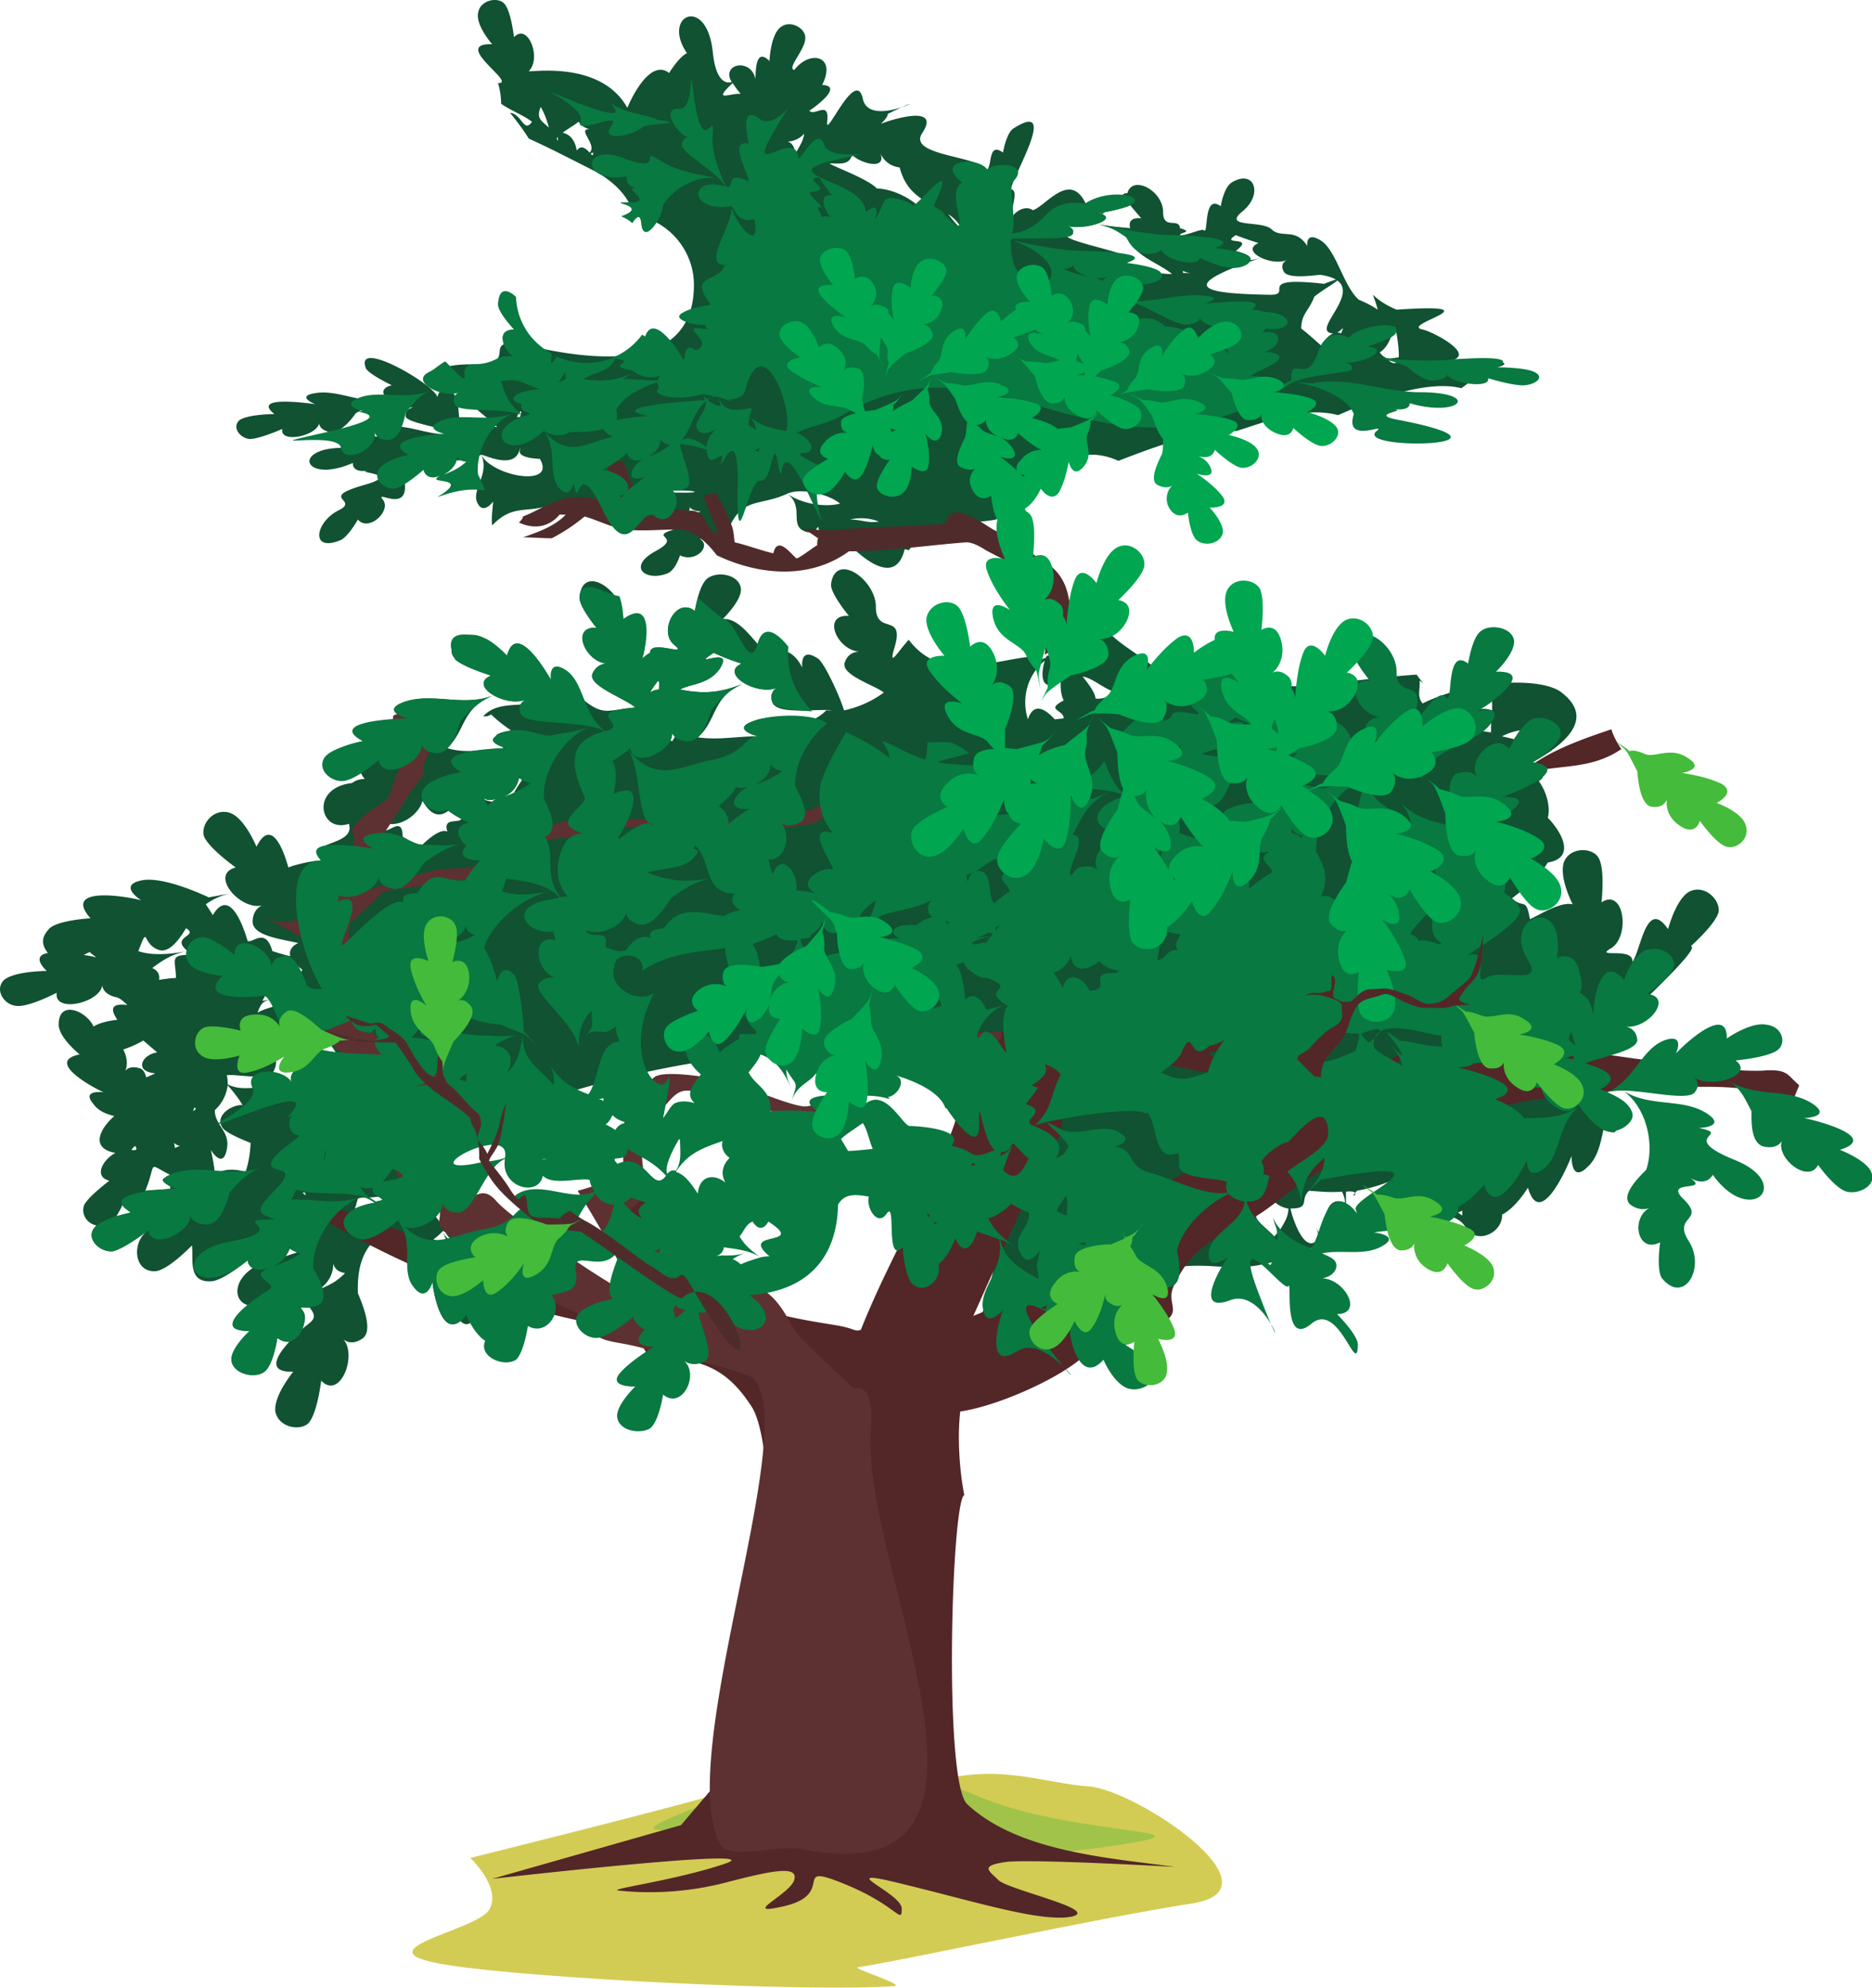 <svg xmlns="http://www.w3.org/2000/svg" width="47.223" height="50.123"><defs><clipPath id="a"><path d="M2 1h45.121v36H2Zm0 0"/></clipPath></defs><path fill="#105232" d="M19.813 4.399v-.051Zm-7.949 28.96c-.078.051-.152.051-.254-.05-.476.402-.676-.7-.7-.977-.05-.3-.702 0-.55-.675-.351.097-.703-.426-.527-.704-.602.403-.828.829-.805 1.657.125.3.402.976.102 1.152-.301.2-.477 0-.477 0 .375.402-.074 1.555-.55 1.055 0 0-.102.851-.329 1.078-.222.199-.75.097-.828-.301-.047-.402.453-1.004.453-1.004-.676.024-.426-.402-.101-.754a.492.492 0 0 1-.301-.097s-.098.675-.324.851c-.227.176-.754.074-.828-.25-.075-.3.453-.777.453-.777-.73 0-.352-.403-.051-.653-.352-.101-.375-.601.125-.93-.125-.073-.125-.198-.125-.198s-.602.5-.902.527c-.63.05-.454-.578-.504-.902 0 0-.575.601-.903.648-.574.05-.625-.75-.199-1.027 0 0-.703.504-.902.527-.352.027-.727-.375-.403-.652-.226-.047-.375-.25-.324-.477.047-.2.649-.652.649-.652-.399-.098-.176-.524.152-.7-.676-.124-.352-.652-.027-.93-.2-.05-.399-.124-.524-.3-.328-.375.25-.3.25-.3-.277-.126-1.48-.778-.601-.954 0 0-.5-.402-.528-.726-.023-.676.703-.375.88.023.148-.098.398-.148.6-.172-.35-.504.25-.351.25-.379-.124-.097-.175-.176-.327-.199-.325-.102-.301-.3-.301-.3-.047.448-1.227.726-1.153.198 0 0-.726.38-1.027.329-.3-.028-.55-.403-.3-.653.277-.226 1.077-.226 1.077-.226s-.425-.375.028-.453c-.13-.172-.203-.352.023-.602.2-.227 1.051-.273 1.051-.273-.727-.829.93-.551 1.281-.454 0 0-.601-.375 0-.5.45-.101 1.278.227 1.703.426l.555-.101a1.6 1.6 0 0 0-.629.277c.102.148.176.273.176.273.426-.726.777.301.879.653.148.05.45-.352.625.254.152.047.3.097.453.125-.05-.153.074-.278.2-.328-.427-.102-1.13-.176-1.153-.528 0-.347.25-.426.25-.426-.55.153-1.356-.777-.676-.953 0 0-.703-.5-.805-.8-.074-.301.254-.704.653-.579.379.125.676.856.676.856.351-.703.652-.027.804.523.176-.074.625-.175.828-.175-.453-.5.875-.348.7-.926-.727.25-1-.903.078-1.028a.502.502 0 0 1 .324-.101c-.05-.051-.074-.102-.102-.153-.925.579-1.476-.523.051-.8 1.504-.274.125-.575 1.129-.575 0 0-.676-.18-.125-.402.727-.277 1.504.125 2.281-.176-.8.325-.676.852-1.152 1.328.5.149.902.024 1.406 0-.05-.199-.504-.324.2-.449a3.646 3.646 0 0 1-.505-.402c-.074.05-.125.05-.199.05.25-.277.602-.277.953-.3a.516.516 0 0 1 .125-.129c-.476.227-1.48-.348-.879-.602 0 0-.8-.25-.949-.476-.152-.2.074-.574.473-.55.402 0 .879.526.879.526.226-.851.93.301 1.105.602.149.3.676-.148.75.453.578.477.63.324 1.38.25-.25-.226-1.204-.55-1.079-.851.125-.278.375-.254.375-.254-.55-.024-.95-.95-.273-.903 0 0-.477-.574-.426-.8.098-.829 1.101-.125 1.101.578 0 .726.754.125.477 1 0 0 .102-.098.2-.149 0-.351 1.003.125.605-.203-.403-.324.047-1.226.523-.851 0 0 .102-.676.328-.829.25-.175.75-.097.828.227.075.3-.453.805-.453.805.352-.028.63.347.88.625.25.277.776-.102 1.128.601 0 0-.078-.55.398-.226.176.125.579 1.027.653 1.304a2.61 2.61 0 0 0 1.004-.449c-.2-.176-1.13-.453-.977-.777.098-.278.375-.254.375-.254-.578-.024-.976-.953-.277-.902 0 0-.477-.575-.45-.801.102-.828 1.13-.125 1.13.574 0 .73.726.129.476 1.004-.176.578.074.125.352-.176.8 1.055 1.98.555 3.058.426.125.078.25.101.399.027l.027-.05c.527-.024 1.129-.25 1.504-.653.527.602 1.531.879 1.629 1.68.601-.176-.625-.574.726-.75-.023-.051-.074-.078-.097-.102.097-.05.222-.125.324-.199 2.207 1.227 2.082.727 5.242.5.074.102.149.2.223.277a.538.538 0 0 0-.149-.125c.024.25-.074.375.075.575 1.23-.602 3.011-.676 3.511-.274.551.426.625 1-.726 1.754-.328.176.55.227.148.477.203.277.3.675.227.925.3.301.754 1.004 0 1.13-.227.374-.578.652-.903.902.301.277.352-.047.453.527.274-.125.778-.45 1.079-.375 0 0-.38-.727-.204-1.105.176-.348.704-.325.852-.075.176.278.078 1.13.078 1.13.574-.376.727.85.25 1.152-.476.277.578-.047.528.351.222-.3.351-1.629.902-.828 0 0 .2-.777.55-.953.376-.172.755.203.727.504-.05.3-.703.879-.703.879.3.047-1.777 1.93-2.98 3.058-.403.375 1.777 1.88.851 1.602-.027 0-.05-.024-.078-.024-.074.352-.148.704-.398.93-.426.426-.403-.277-.403-.277-.125.324-.8 1.855-1.101.8 0 0-.301.504-.653.68.024.399-.527.75-.879.399-.351-.852-2.257-.2-4.488.652-1.48.578-1.93 0-3.336.375-1.476.402-4.636 1.832-4.386.98.601-2.207.8-3.738.703-4.714-.301-3.008-10.258-1.98-14.594.703-1.781 1.078 2.906 3.386.953 4.336zm11.059-19.48c-.051-.027-.102-.027-.102-.027-.277 1.129-1.406-.149-1.43-.149-.375.325-.675-.05-.754-.425 0 0-.125.273-.425.074-.25-.2.05-.602-.352-.902-.7.324-1.125.074-1.476.875a3.206 3.206 0 0 0-.43-.399c0 .2.402.574.101.649-.277.078-.425 0-.425 0 .351.175-.075.628-.477.43 0 0-.101.35-.3.448-.551.227-1.051-.148-.325-.55.7-.375-.129-.352.399-.528.527-.175-.375-.199 0-.273-.426.074-.477-.102-.477-.102-1 .477-1.93-.101-.375-.25.402-.05-.375-.328 1.027-.328 1.407.028-1.101-.324-1.828.477-.277-.074-.554-.074-.828-.074.55.375-.226-.075-.476-.125-.653.277-1.004-.024-1.555.55-.028-.199.023-.476.023-.601 0 0-.25.351-.398.027-.153-.328.324-.73.097-1.207-1.078.453-1.503-.324-.324-.398-.3-.254-1.582-.38-1.582-.579-.023-.175.203-.226.203-.226-.453.078-1.105-.426-.55-.55 0 0-.579-.278-.653-.427-.304-.777 1.727.403 1.805.727 0 0 .074-.402.375-.125.277.277.027.8.402 1.18.45-.028-.226-.38.727-.301-.153-.203-.778-.555-.63-.727.153-.176.352-.129.352-.129a.482.482 0 0 1-.351-.375c-1.102.278-1.379-.375.05-.351 1.13 0 .227-.551 1.032-.551 1.504.375 4.512.977 4.512-1.453 0-.879-.653-1.633-1.504-1.758-.153-.5-.528-.851-.98-1.101-.551-.278-1.126-.579-1.68-.829a6.157 6.157 0 0 0-.477-.652c.3.027.352.527.555.227-.227-.176-.528-.278-.778-.454 0-.175-.027-.351-.078-.523.504.023-1.203-1.004-.148-.98 0 0-.426-.477-.352-.801.051-.301.477-.403.653-.227.175.176.25.852.25.852.351-.375.703.527.375.855-.024.047 1.804-.3 2.484.926.148-.352.602-1.227 1.055-.879.125-.2.3-.426.449-.5-.652-.953.5-1.48.652-.027.074.73.324.804.477.754-.278-.45.476-.625.601-.075 0-.375.051-.753.352-.453 0 0 .023-.652.277-.851.25-.2.625.027.625.25.024.3-.476.777-.277.828.402-.527 1.078-.352.703.375.55.027-.176.555-.324.652.148.153.523-.3.449.301-.023.379.727-1.402.902-.602.176.829 2.11-.351.63.38 0 .097-.176.25-.176.25.25-.102 1.527-.505 1.05.226-.398.574 1.356.574 1.633.926.125-.102.024-.703.399-.426 0 0 .078-.477.253-.602 1.204-.777-.05 1.254-.05 1.528.199.027 0 .476 0 .73.125-.203.375-.328.55-.203.325-.101.93-1 1.329-.176.375.828.804-.324 1.054-.25.125-.476.903-.074.903.477 0 .453.402.125.425.402.352.102 0 .102 0 .176.153.023.551-.176.602-.125.125.125-.023-.93.426-.605 0 0 .074-.473.277-.598.574-.352.8.3.274.726-.524.426.476.223.726.45.254.25.606-.051.906.425 0 0-.05-.375.325-.148.402.227.578 1.152.976 1.504.125.05.328.148.477.25-.176-.652-.25-.3.476 0 2.61-.176.051.375.653.5.25.05 1.253.578.804.754.024 0 1.828 0 1.078.199-.203.05-.527.254-.902.527-.906-.226-2.309.328-3.11.68-.855-.227-1.757.148-2.558.398-1.152.051-1.93.352-2.984.754-1.102-.504-2.008.325-2.758 1.028 0 0-.3.402-.328.453-.824.148-1.602-.027-2.203.777zM11.286 31.33c-.05-.098-.074-.172-.125-.274a1.92 1.92 0 0 1-.227.2c.102.027.227.05.352.073zm-1.73-1.153-.25.024.175.101c.2-.05.227 0 .074-.125zm-.325.024c-.078 0-.152 0-.203.027-.023.074-.05.176-.074.25a1.89 1.89 0 0 1 .5-.149c-.074-.05-.149-.101-.223-.128Zm-1.605 3.312c.226-.203.426-.25.176-.55-.579.046.097-.102-.176.55ZM7.2 31.68c.148-.05.223-.074.3-.098-.452-.152 0-.3-.3.098zm-2.91-1.703c.074-.152-.45-.152 0-.352-.602-.3-.324-.328-.625.403.222-.028.476-.028.625-.051zm-1.203.398c-.028.102-.102.203-.153.305.504-.176.38 0 .153-.305zm.226-1.379c.149.028.149-.023.098-.097-.047.023-.074.074-.098.097zm-.203-2.53c.102.198.125.425.027.577 0 0 .075-.203.399-.101.078.027.129.125.152.226.125-.05.227-.101.227-.101-.551-.051-.328-.477.05-.528l-.351-.3a2.51 2.51 0 0 1-.504.226zm-.851-2.458-.149.074c.399.051.375.125.149-.074zm2.433-.601c-.176.3-.426.625-.68.55-.449-.148-.25-.675-.523.028.375.125.824.074 1.227 0-.375.074-.602.222-.875.425.097.047.199.125.171.301a3.36 3.36 0 0 1 .426-.05c0-.454-.199-.602.43-.579-.727-.476.2-.449-.176-.675Zm5.668-4.188c.172.023.223.102.047-.05zm.95 1.227c-.301.226-.5 0-.653-.25-.098.379-.648.726-1 .527-.074.602.5-.3.5.375.176.102.352.203.5.203.254-.25.504-.402.629-.328-.125-.375.3-.2.351-.324a2.138 2.138 0 0 1-.328-.203zm.929-.274c.05.024.102.024.176.05l.097-.077c-.148.05-.25.027-.324-.024zm.727-.176c.074-.152.175-.277.199-.324-.024-.027-.024-.027-.074-.05a.62.62 0 0 1-.399.476c.047 0 .223-.078.274-.102zm3.937-1.328.05.024a.5.5 0 0 0 .075-.125c-.176-.149-.023-.125-.125.101zm.703-.074c.528.074.977-.027 1.504-.027 0 0-.676-.176-.125-.375.75-.301 1.227.351 1.856-.278h.148c-.375-.05-1.379.125-1.504-.199-.101-.277.125-.375.125-.375-.5.223-1.476-.351-.902-.605 0 0-.403-.125-.703-.274-.676.45.554-.226.152.403-.277.398-.727.375-1.004.523.625.125 1.027.078 1.606-.148-.805.324-.653.902-1.153 1.355zm4.563-5.441a1.205 1.205 0 0 0-.727-.051c.3 0 .45.098.727.05zm-.977-.453c-.3-.25-1.004-.403-1.332-.25.352.25.93.351 1.332.25zm-6.644-8.903c.074-.101.172-.125.324.05.226-.202-.426-.675.101-.577 0 0-.253 0-.378-.2-.125.102-.274.176-.399.278.223.047.324.25.352.45zm-.477-.351-.027.05c.05.102.027.051.027-.05zm-.226-.227a2.057 2.057 0 0 0-.204-.523c-.125.3.028.351.204.523zm4.636-1.125c-.527.5-.074.25.203.273 0 0-.125-.148-.203-.273zm5.442 3.309c.425.578.351.226 0 0zM23.57 5.2c-.375-.2-.726-.399-.875-.977-.402-.05-.504-.402-.504-.402.227.504-.5.3-.7.078-.05.273-.327.222-.554.222-.047.028.953.38 1.18.63.453.023.93.277 1.203.6 0 0-.023-.226.25-.151zm3.336.753c.152.204 2.105.5 1.504.676-.324.102.902.301 1.156.278-.43-.325-.855-.403-1.156-.926-.223-.153-.375-.254-.727-.328.301.05.528.074.828.101-.05-.152.024-.277.278-.25 0 0-.153-.176-.278-.328-.199.102-.777.2-.777.2.527.152-.351.429-.8.327 0 0 .175.102.124.2-.074.078-.074.05-.152.05zm10.508 12.489c.05 0 .125.023.199.023v-.25c-.05.102-.125.152-.2.227zm.226-.528v-.226c-.476.351-.351.101 0 .226zm.7.504a1.555 1.555 0 0 0-.45.149c.102.027.227.05.301.074.05-.074.102-.149.149-.223zM32.149 31.18l.102-.125c-.078-.102-.102-.25-.153-.375a.929.929 0 0 0 .2.324c.101-.176.203-.324.203-.527a.648.648 0 0 1-.403-.227c-.675.43-.425.453.051.93zM20.036 3.996c.027-.199.226-.375.25-.625-.2.227-.473.2-.473.2.2-.024.301.277.2.425zm15.047 4.516c-.051.125-.125.277-.278.375.153.203.25.152.477.125.027-.125-.074-.902-.125-.75.125.098.027.176-.074.25zm-1.254-.102c.101-.25.023-.074-.102-.023.028 0 .078 0 .102.023zm-.2 0c-.679-.05 1.102-1.277-.327-1.48-.278.027-.852.102-.926-.098-.102-.203.097-.277.097-.277-.402.176-1.203-.227-.726-.426 0 0-.324-.101-.574-.199-.43.273.523 0 0 .398.097.028.398.102.375.227.074 0 .148-.023.25-.05-2.383.804-1.18.902.25.929.601 0-.426-.477 1.355-.277.828-.325-.027.125-.25.328-.129.351-.328.425-.328.8.2.153.352.301.5.426.05-.097.18-.25.305-.3zm-3.738-1.804h.051zm5.141 2.484c.05.047.152.098.2.047-.075-.023-.15-.047-.2-.047zm-21.414 2.48c-.074 0-.578-.023-.5-.226v-.05c-.102.6-.93.152-.98.175.3.555 1.906.828 1.48.102zm.148-.902c.102-.027.227-.05.329-.074l-.024-.05c-.203.023-.379 0-.527.05a.626.626 0 0 0 .222.074zm3.239 2.407c.25-.051.449-.098.675-.176-.277-.024-.277-.125-.277-.125s.05.203-.398.3zM31.973 29.8a.764.764 0 0 1-.203.399.562.562 0 0 0 .301 0 .684.684 0 0 1-.023-.375s-.024 0-.075-.024zm1.305 1.402c-.027-.074-.05-.175-.078-.25.027.051.05.125.102.204.125-.176.074-1.055.628-.829a.653.653 0 0 0-.078-.277c-.273.024-.55 0-.828-.023-.25.222.051.449-.472.449.074.328.398 1.23.726.726zm.676-.851c.226.101.324.402.25.152-.05-.152.527-.476.828-.703-.25.102-.527.176-.8.227-.278.3.222-.028-.278.023zm-3.211-13.617c-.023-.024-.074-.047-.125-.075v.125h.125zm-2.555.73c-.304-.05-.629-.379-.879-.402 0 0 .325.375.325.55.175.051.578-.148.554-.148zm-1.582.676.227-.024c0-.226-.477-.203 0-.453-.102-.199-.074-.476-.074-.476-.528.3-.504-.2-.403-.528-.426.352-.601.93-.426 1.48.149-.452.45-.25.676 0zM7.45 24.285a3.245 3.245 0 0 0-.55.5c.097.227.171.602.448.602.075-.074.102-.652.278-.93-.051-.047-.125-.097-.176-.172zm-.727.778c-.05.074-.078.125-.101.176l.3-.051c-.277.05-.324.074-.425.351.2-.125.402-.125.601-.254-.125-.097-.25-.148-.375-.222zm-.378 1c0 .152.027.176.101.078a.381.381 0 0 1-.101-.078zm1.253-.098c.028.024.051.047.079.074l-.028-.074H7.6zm.153.223c-.028.304-.602.578-.903.379 0 0 .2.097.075.402-.102.324-.977.098-1.203.148a.734.734 0 0 1 .023.227c.527.273 1.203-.152 1.73.148-.023-.351.301-.55.278-.851-.074-.05-.125-.102-.2-.125l.172.101c0-.175.079-.277.028-.43zm-1.63 1.68a3.444 3.444 0 0 0-.378-.5 1.017 1.017 0 0 1-.324.628c0 .399.402.524.3 1-.101.504-.402 0-.402 0s.078.301.102.606c.25-.13.5-.13.777-.05a2.68 2.68 0 0 0 .125-.731c-.25-.098-.601-.25-.703-.375-.223-.325.254-.602.504-.579zm1.505 2.207.097.078c-.023-.028-.023-.051-.023-.078zm32.922-2.532c.125-.05 0-.023-.051-.023zM16.626 17.387c0-.074.027-.176-.024-.223-.074.098-.152.2-.203.301a.417.417 0 0 1 .227-.078zm-.25.328-.024.098c.348-.024.25.027.024-.098zM11.36 31.282l.027-.028c-.125-.074-.152-.25-.226-.199a.59.59 0 0 0 .2.227zm-3.133-5.094c-.277.078-.55 0-.527-.25l-.05.027c.175.348.55.574.902.727-.051-.125-.2-.328-.325-.504Zm-2.355-.977.023-.125s0 .074-.023.125zm-1.684 1.305.102-.024zm3.938 5.941v.028c.226-.102.375-.176.578-.38-.3-.05-.3-.273-.3-.273s.05.352-.278.625zM19.813 4.325c0-.075.024-.153.047-.204-.2.13-.375.18-.098.254zm-6.972 6.394-.024.074c.274.024.176.051.024-.074zm.199-.203h.078c0-.024.047-.098.023-.149-.05.051-.074.075-.101.149zm1.906-6.594.027-.074-.078.023zm14.895 2.91v.051c.3 0 .175.024 0-.05zm-19.657 5.192c.149-.528.825-1.004 1.38-1.082-.68.101-1.255-.274-1.833-.172-.5.047 0 .273 0 .273-1.027-.176.328.25-1.027.25-1.379-.023-1.055.93.2.38 0 0-.052.25.374.198-.351.051.953.075-.148.375-1.102.329-.028.352-.602.63-.578.3-.703 1.054.05.75.2-.075.45-.524.45-.524.277.324.856-.227.629-.504-.227-.273.75.426.527-.574zm-.828-.153c.25-.05.426-.074.653-.148-.227-.078-.176-.203-.176-.203s-.028.25-.477.351zm-.379-1.453c.278-.152.453-.277.805-.328-.68.102-1.254-.273-1.832-.176-.5.078 0 .278 0 .278-.176-.024-1.629-.227-1.027.25 0 0-.653 0-.88.152-.198.176 0 .45.255.477.25 0 .824-.254.824-.254-.074.379.879.175.93-.149 0 0-.024.149.25.227.277.047.55-.301.675-.477zM4.942 27.97c-.05-.074-.027-.05-.074.05zm-.527.98c.25-.128.152.024-.024-.128zm3.387 1.329.074.074c.074-.05 0-.024-.074-.074zm29.085.25c-.148.074-.125.023 0 .125v-.125"/><path fill="#4f2c2b" d="m20.637 13.575-.324-.223s0-.027.024-.027l.402.05v-.023c.125.023.176.023.3.023.802-.097 1.606-.074 2.407-.148.125 0 .379.023.43-.102.172-.5.875.051 1.176.227.453.223.851.527 1.277.8.68.403.68 1.079.68 1.758l.175.047-.828.555c.051-.477.074-.953-.027-1.43-.149-.601-.95-.93-1.453-1.203-.125-.078-.324-.203-.5-.203-.98.074-1.957.227-2.961.227-1 .726-2.281.601-3.332.101-.227-.3-.578-.652-.98-.652-.45 0-.903.05-1.329 0-.351-.05-.676-.227-1.027-.328a4.49 4.49 0 0 1-.828.55c-.25 0-.477-.023-.727-.023.352-.125.8-.273 1.078-.574h-.152c-.273.324-.652.375-1.027.2.05-.052.101-.102.101-.153.399-.149.8-.45 1.227-.477.152 0 .277-.023.426 0 .328.028.652.328 1.03.3-.25-.374-.554-.675-.554-1.151.176-.075.43-.149.48.125.098.425.325.902.801.953.278.027.551.101.828.101.45.024.325.5.676.575-.101-.325-.277-.625-.351-.954.101-.023.199-.046.3-.074.153.254.278.504.38.778.074.152.074.3.097.476.328.074.652.203.977.277.101-.453.43 0 .578.125.05.024.425-.277.527-.328 0-.047 0-.125.023-.175"/><path fill="#178b44" d="m24.15 46.075.777-.579s-.579.176-.801.426c-.227.254-.38.278-.38.278s-.023-.352-.3-.528c-.273-.176-.375-.176-.375-.176l.176.329s-.676-.153-1.055-.153c-.375 0-.926-.176-.926-.176s1.028.602 1.38.602c.324.027 1.202.203 1.503.176.324-.024 1.48-.477 1.48-.477s-.25-.176-.753-.023c-.5.148-.727.3-.727.3"/><path fill="#99d420" d="M23.848 46.149s.352-.375.477-.602c.148-.226.176-.273.125-.226-.05.078-.625.879-.754.93-.125.023-.098-.301-.125-.376-.023-.078 0-.73 0-.73s-.125.629-.098.777c0 .125-.125.078-.328-.097-.199-.153-.574-.579-.574-.579s.648.852.777.954a.846.846 0 0 0 .528.101c.222-.05.676-.277.676-.277s-.227-.125-.403-.024c-.148.098-.3.149-.3.149"/><path fill="#d2cc54" d="M11.864 46.852s5.64-1.402 6.57-1.707c.903-.301 1.805.652 3.11.629 1.3-.024-.102-.153 1.726-.754 1.832-.625 3.012-.047 4.188.027 1.18.074 4.992 2.606 2.586 2.957-2.41.375-7.121 1.406-8.403 1.606-.175.023 1.254.453.903.476-2.23.153-9.125-.199-11.207-.527-2.457-.375.675-.852 1.004-1.402.324-.551-.477-1.305-.477-1.305"/><path fill="#a2c34a" d="M20.989 44.446c.25.097 1.406-.125 3.688.851 2.28.977 6.066.828 3.71 1.203-2.359.375-3.132.25-4.312.25-1.152 0-2.184-.148-4.188-.5-2.007-.351-4.437.227-2.933-.425 1.504-.63 1.855-.68 2.508-.93.675-.25 1.527-.45 1.527-.45"/><path fill="#532628" d="M21.716 33.535c.703-1.78 1.73-3.433 2.359-5.187.2-.606-.277-1.781-.652-2.336h3.66c.199.68 3.812.176 4.512 0h1.457c-.301.254-.625.48-1.004.504-.2 0-2.13-.125-1.352.176.676.25.824.476 1.426.375.754-.125 2.008.175 2.633-.2.554-.3.777-.328.777-.328-1.05 1.203-3.887.68-5.238.477-.852-.125-1.805-.55-2.582.078-.227.148.047-.254-.477.074-.527.352-.351 1.254-.555 1.578-.824 1.407-1.453 2.961-2.128 4.438.875-.348 1.68-.852 2.605-1.129 1.004-.7 1.582-1.855 2.71-2.48.853-.5 2.782-1.403 4.966-2.18 2.18-.778 2.203-1.332 5.012-.903 2.835.426 4.164.551 4.714.5.555-.023.528.125.828.375l-.425 1.028c-.352-.176-.63-.399-.63-.778-.023-.5-6.015 0-6.515.329-1.078.652-3.336.875-4.414 1.527-1.078.629-1.254 1.004-2.23 1.48-.98.454-1.282.903-1.555 1.457-.254.524.348.676-.527 1.079-.88.398-1.555.574-1.856.8-.68.551-2.133 1.18-3.012 1.305-.074.625-.023 1.477.102 2.106-.324.175-.527 7.246.074 7.796 1.281 1.204 3.586 1.356 5.242 1.582 0 0-3.586-.203-4.261-.125-.68.098-.43.223-.203.45.226.25 2.609.754 1.855.93-.777.148-2.43-.38-4.285-.829-1.832-.453 0 .227 0 .625 0 .426-.102-.074-1.457-.625-1.352-.55-.2.227-1.453.551-1.254.3.101-.277.199-.652.101-.352-.5-.25-1.652.05a7.67 7.67 0 0 1-2.735.227c-.476-.027 1.278-.227 2.633-.68 1.355-.449-5.867.38-5.867.38l4.765-1.356.875-1.028s1.305-.023 1.305-.703c0-.703.375-7.648-.402-8.824-.778-1.207-1.504-1.129-2.656-1.355-.25-.551-1.23-.653-1.754-.754.148-.024.222-.024.222-.024-2.355-.476-4.738-1.453-6.82-2.707-2.055-1.254 3.46.875 5.945 1.88.223.1 4.211 1.905 2.332-.075-.351-.379-2.535-3.535-.129-2.484.829.351-.199.804.782 1.355 1.152.676 1.203.879 1.68 1.355.5.5 2.253.7 2.632.778.375.074.375.148.524.097zm15.648-12.562.074-.125-.023.152zm1.277-1.68c.555-.402 1.332-.676 2.008-.902.051.176.153.351.25.5-.777.527-1.527.379-2.406.601a1.03 1.03 0 0 0 .148-.199"/><path fill="#5d3131" d="M21.97 36.094c.097-1.328-.426-1.078-.426-1.078s-1.18-1.078-1.407-1.356c-.226-.273-.5-1.05-1.078-1.203-.578-.175-.976-.777-1.605-.851-.652-.074-.8-.024-1.152-.227-.375-.199-.954-.449-.954-.449s1.051-.652.954-1.078c-.075-.453-.278-.88.226-1.633.524-.727.625-.75 1-.7.402.048 1.48.25 1.48.25s1.055.704 1.657.376c.601-.301.351-.324.8-.578.454-.223.477-.473 1.333-.875.824-.403 1.675-.578 2.129-.453.425.125.328-.227.328-.227s-2.059.05-2.434.43c-.375.351-1.707.925-1.707.925s-.477.602-.875.528c-.402-.051-1.379-.477-1.805-.602-.453-.125-1.707-.324-1.933-.125-.25.2-.75.953-.801 1.352-.074.402.176.98-.152 1.156-.301.176-.977.352-.977.352s1.703 2.73 1.23 2.554c-.48-.199-2.91-1.855-3.289-2.304-.398-.453-.601.074-.925-.051-.325-.152-1.328-1.582-1.43-1.906-.098-.301.426-.903.8-.926.38-.028.481-.602.481-.602s-.453.125-1.004-.078c-.55-.2-1.832-1.129-1.605-1.855.226-.727-.227-1.38.074-1.657.328-.273.777-.726.777-.726l2.184-.324s.398.074 1.254-.578c.852-.653.953-.301 1.578-.551.625-.25 2.356-.176 2.883-.074.555.101 2.082-.051 2.558-.125.5-.079.477-.028.93-.579.426-.55.574-.726.574-.726s-.125.578-.5.375c-.351-.2-.175-.426-.175-.426s0 .55-.301.828c-.301.278-.676.074-.676.074s.223.375-.48.375c-.727 0-3.36-.097-3.91-.097-.528 0-1.38-.028-1.731.199-.352.203-1.254.477-1.402.68-.176.222-.63.347-.63.347l-.827.051s-.352.102-1.176.352c-.805.226-.778.199-.778.199s.301-1.027.5-1.277c.2-.25.805-1.254 1.004-1.504.227-.25.098-.329.098-.329l.277-.675s-.125-.176-.125-.5c-.023-.301-.101-.352-.25-.38h-.027l-.602.227c-.023.028-.023.176-.046.352-.028.176.097.25.046.328-.074.074.153.602.153.602s-.25.726-.301.8c-.074.102-.629.403-.828.676-.176.278 0 .078-.027.477-.047.379-.45.629-.45.629s-.25.402-.25.527-.101.223-.3.352c-.204.125-.204.125-.375.347-.176.227-.829.051-.829.051s.399.176.602.3c.227.126.574.329.574.329s.051.273.028.426c-.051.125.425 1.078.375 1.226a.872.872 0 0 0-.051.426.96.96 0 0 0 .226.555c.149.148.426.25.426.25l.25.375s.328.125.352.453c0 .324-.301.8-.301.8s-.024.426.351.755c.352.324.454.5.551.726.078.227.278.45.528.574.226.13.527-.097.453.352-.078.402.601.555.726.754.149.199.25.476.778.625.5.152 1.277.754 2.207 1.105.925.352.047.352.3.5.25.153.551.125 1.176.301.653.176 2.535.527 2.758.777 1.156 1.356-2.055 9.63-.852 11.735.204.379 1.508 0 2.008.101 6.14 1.23 1.528-7.047 1.782-10.531"/><g clip-path="url(#a)" transform="translate(.102 .086)"><path fill="#087940" d="M28.035 24.45c.274-.079-.203-.028-.402-.302-.227.2-.653.352-.727-.125 0 0-.05.274-.426.426.149.2.227.375.227.375.125-.476.55-.226.676.074.625-.023-.125-.476.652-.449zm-20.387.323c.102.102.278.075.375.075-.574-.875-1.128-3.235-.023-3.235-.578-.601 1-.347 1.328-.3 0 0-.601-.274 0-.375.602-.125.93.277 1.227.277.402 0 .629.05 1.03-.027-.425.078-.651.253-.98.476-.175.25-.5.754-.824.652-.351-.074-.328-.3-.328-.3-.023.3-.629.629-1.004.476-.023.102-.023.153-.023.153.875-.38-.153 1.328.148 1.078.301-.254 1.156-1.203 1.508-1.055-.078-.2.148-.227.348-.227.425-.703.629-.273 1.207-.324.125-.25.375-.504.375-.504-.301 0-.602-.097-.352-.375-.2-.175-.351-.476.05-.578 0 0-.3-.148-.526-.324-.375.152-.801-.227-.602-.527.176-.301.953-.426.953-.426-.902-.528.852-.602 1.13-.602 0 0-.68-.176-.103-.375.528-.226.954.102 1.254.051.375-.078.602-.078.977-.227-.676.278-1.203 1.102-1.176 1.805.098.227.426.828.024.977.3.453-.051 1.004.402 1.531.05-.023.125-.023.176-.023-.426-.48-.227-1.13-.028-1.407.204-.226.454-.175.454-.175-.98-.25.097-.704 0-.926-.352-.778-.454-1.407.5-1.657-.426-.277-2.004-.152-2.106-.425-.125-.278.125-.38.125-.38-.476.227-1.48-.347-.879-.6 0 0-.676-.2-.902-.4-.301-.6.027-.777.777-.527.278.149.528.426.528.426.226-.851.93.301 1.105.602 0 0-.078-.551.398-.227.454.328.403 1.106.98 1.531.653-.175-.651-.476.75-.601-.25-.227-1.202-.55-1.077-.852.125-.277.375-.254.375-.254-.551-.023-.95-.949-.274-.902 0 0-.476-.574-.425-.8.05-.5.699-.028 1.003 0 .098.273.098.577.098.577.777-.554.602.625.477 1 0 0 .101-.097.199-.148 0-.352 1.004.125.605-.203-.402-.324.047-1.227.524-.852 0 0 .027-.148.078-.324.047.024.5.45.625.5v.027c.328-.027.676 1.403.879.625.148-.527.5-.277.777.075-.05.629.149 1.156.602 1.629-.453-.024-.953-.075-1.004-.223-.102-.277.125-.375.125-.375-.5.223-1.477-.352-.903-.606 0 0-.402-.125-.703-.273-.675.45.555-.227.153.402-.278.399-.727.375-1.004.524.625.125 1.027.078 1.605-.149-.402.176-.55.375-.804.653-.098.273-.25.828-.625.8-.352-.023-.375-.226-.375-.226.074.453-.98.953-1.055.402l-.05.051c.726.852 1.28.402 2.105.25.855-.176.828-.602 1.156-.602 0 0-.676-.175-.125-.375.426-.175 1.504-.226 1.879.051-.477.375-.828 1.028-.801 1.578.125.278.426.778.098.926-.301.152-.473 0-.473 0 .273.227.172.953-.305.93.051.2.102.375.102.375.226-.602.676-.024.601.402.278.024.5.074.5.074-.574-.273.204-.703.403-.601.176.074-.778-1.153 0-.926.05 0-.403-.379-.301-1.129.027-.351.477-1.105.652-1.406a5.04 5.04 0 0 1 1.106.652.963.963 0 0 0-.203-.426c.226.028.754.403 1.105.454.024-.102.047-.254.047-.426.578 0 .555-.078 1.055.273-.325.102-.703.176-.801.227.398.101 1.176.023 1.476.226-.222.176-.375.426-.5.7.051.078.2.378.2.453.328-.051.68-.075.906-.102v-.05c-.879-.376 1.527-.348 1.828-.301l.504-.2c-.606.25-.73.602-1.004 1.106.426.047-.152.8-.05 1.027.1-.05.073-.152.226-.203.375-.098.476.102.476.102-.304-.375.426-1.18.75-.704 0 0 .2-.449.426-.652-1.078.828-1.828-.2-.476-.55-.274-.15-.903-.176-1.426-.227.347-.125.648-.324.875-.653.125.329.25.653.55.88.653-.176-.652-.45.755-.602-.2-.176-.954-.453-1.055-.727.101-.277 1.078-1.078 1.355-1.277.024.45-.351.902.075.625.027-.352 1.003.125.601-.2-.398-.327.074-1.23.527-.827 0 0 .125-.68.352-.852.227-.176.727-.102.8.223.079.328-.448.804-.448.804.398-.027.652 1.48.902.625.226-.828.953.301 1.101.602 0 0-.05-.55.403-.223.476.324.277.774.453.95.25.277.3.43.625.652a1.193 1.193 0 0 0-.426-.223c.149.649.703.777 1.152 1.125-.05-.273-.125-.348-.3-.574.3.375.754.527 1.203.625.129-.352-.047-1.227.3-1.305.352-.097.477.102.477.102-.273-.403.453-1.176.805-.703 0 0 .3-.625.574-.75.277-.125.754.074.73.375-.05.328-.703.703-.703.703 1.051.176-.476.777-.777.879 0 0 .703-.051.3.3-.374.348-.952.274-1.405.45.25.074.453.074.453.3 0 .227-.278.329-.278.329.528-.102 1.157.523.98 1.027.177.125.376.277.4.426.1.351-1.477 1.203-1.278 1.152.578-.148.05.828.426.578.375-.25 1.48.227 1.054-.453-.703-1.129 1.004-1.68.727-.047 0 0 .426-.203.55.274.352 1.203-.6.074.2.726.125.125.176.453.176.426 0-.375.176-1.555.777-.875 0 0 .176-.602.555-.754.375-.125.75.152.699.402-.023.25-.676.704-.676.704.676.074.024.902-.55.824 0 0 .273.027.3.328.024.3-1.004.45-1.304.601.402.125.976.325.375.653 0 0 .074.023.175.074.68-.3.852-1.078 1.43-1.305.55-.199.3.328.3.328.204-.226 1.305-1.253 1.282-.378 0 0 .602-.426 1-.348.402.047.504.45.3.625-.222.2-1.077.277-1.077.277.504.375-.625.727-1.051.426 0 0 .2.148.023.375-.199.277-1.68-.176-2.207 0 .227.102.551.25.63.527.073.25-.376.528-.653.45-.277-.075-.578-.473-.68-.625-.574.453-.449 1.226-.902 1.578-.45.328-.426-.223-.426-.223-.125.3-.8 1.477-1.078.625 0 0-.324.402-.652.55.027.403-.602.579-.875.352-.278.204-.88.25-1.254.301 0 0 .703.078.199.352-.453.25-1.004.074-1.504.176.2.101.402.148.352.375-.075.226-.352.253-.352.253.578.024 1.05.903.375.903 0 0 .527.523.527.777-.023.852-.476-1.129-1.18-.527-.726.601-.476-1.13-.574-.953-.125.175-1.53-1.805-.703.3.801 2.106.2-.3-.754.051-.925.352-.3-.754-.074-1.078 0 0-.5.375-.476-.101.023-.528.851-.75.902-1.305-.148-.024-.3-.074-.398-.2-.579.301-1.157.829-1.305 1.43.05.274.176.828-.176.926-.351.078-.476-.098-.476-.098.3.375-.426 1.176-.754.7 0 0-.024.05-.075.125.301.125.704.629.176.73 0 0 .676.399.75.649.051.253-.3.554-.676.453-.375-.125-.625-.727-.625-.727-.601.676-.879-.578-.851-.828 0 0-2.008-1.48-.606.426 1.43 1.906.102-.324-.699.176-.805.527-.527-.625-.379-1.028 0 0-.398.477-.5 0-.125-.527.551-1.027.403-1.781-.079-.023-.278-.098-.555-.2-.098.325-.324.677-.55.177 0 0-.177.476-.427.652.102.375-.351.8-.675.476-.176-.203-.227-.906-.227-.906-.45.453-.148-1.203-.402-.851-.227.351-.528-.149-.45-.426-.3-.05-.601-.102-.777.2-.027 1.331-.754 2.183-2.234 2.284 1.105.801-.325 1.403-.825.2 0 0-.253.324-.453.226 0 .324.453 1.102.125 1.254-.3.148-.5-.027-.5-.027.399.351-.05 1.253-.527.855 0 0-.102.676-.328.852-.25.148-.75.074-.824-.25-.078-.301.449-.805.449-.805s-.676.027-.399-.324c.274-.328.875-.68.875-.68-.449 0-.5-.2-.226-.426-.125-.047-.3-.226-.3-.324 0 0-.602.5-.903.527-.324.024-.653-.328-.5-.578.176-.25.703-.375.902-.402-.375-.223.453-1.629.074-1.152-.402.5-1.101-.125-1.027.425.102.551-.227.528-.602.63.301.398-.125 1.05-.601.777 0 0-.102.675-.3.851-.302.2-.954-.074-.778-.476-.301-.2-.477-.653-.477-.653-.527.727-.828-.453-.851-.828 0 0-.153.55-.477.125-.352-.426.05-1.129-.402-1.68-.125.125-.551.454-.852.477-.277.027-.629-.324-.476-.55.148-.25.5-.329.75-.376-.551-.379-1.38-.129-1.98-.328a7.3 7.3 0 0 1-.126.25c.578-.023 1.18.152 1.754-.074-.676.277-1.227 1.105-1.203 1.805.152.253.43.777.129.93-.305.148-.504 0-.504 0 .402.323-.05 1.226-.527.827 0 0-.098.676-.325.852-.226.176-.754.074-.828-.25-.074-.3.453-.777.453-.777-1.082.023.172-.856.473-1.028.3-.176-.55-.328 0-.554-.473.152-.523-.2-.523-.2-1.305 1.102-2.06-.175-.426-.476 1.629-.301-.176-.578 1.125-.551 0 0-.098-.027-.176-.074-.75-.176.953-1.055.254-1.18-.68-.152.726-.879.5-.879-.227 0-.3-.351-.149-.5-.527.324 1.079-.855-1.03-.074-2.079.773.277-.102.027-.606-.25-.523.777-.55 1.003-.125 0 0-.128-.148.075-.347-.125-.278-.551-1.883-.805-1.86-.3.051-1.703.13-1.027-.5 0 0-.676-.05-.852-.324-.2-.277.05-.652.324-.652.254-.027.828.45.828.45-.023-.602.93-.177.93.3 0 0 0-.223.3-.274.302-.078.5.5.602.75zm.403 4.438a.476.476 0 0 0 .047-.324s0 .148-.047.324zm17.875-1.93c.05.028.101.051.152.051-.05.125-.2.277-.3.426.628.203-.2.402.199.55.476-.398.402-.777.68-1.3a.755.755 0 0 0-.403-.254c.125.254-.152.402-.328.527zm-.602-2.004c-.777-.453.305-.379-.523-.703-.203.024-.528-.203-.602-.402a.951.951 0 0 1-.176.074c.176.176.223.879.223.879.227-.227.453.027.527.25.153-.023.301-.074.477-.125-.676.25-.828 1.105-.602.754.25-.352.676.676.63.402-.051-.254-.153-.93.046-1.129zm-1.93-.504a1.069 1.069 0 0 0-.101.579c.605-.051.277-.125.102-.579zm-1.98 1.934c-.3.023-.477.426-.176.55.125-.175.125-.327.176-.55zm-.25.676c-.152 0-.93-.352-.602-.528-.203.403-.55.352-.703.852.176-.574.153-.352-.125-.824 0 .199.051.297.125.472-.175-.375-.351-.699-.777-.851-.05.152-.2.328-.3.453.175.352.577.426.55.977a7.004 7.004 0 0 1 1.23.027s-.55-.305 0-.402c.426-.079.403.148.602-.176zm-3.11-.93a2.97 2.97 0 0 1 .5-.351c-.148-.274.755.078.301-.301-.148-.098-.726-1.805-.652-1.98-.7.1-1.453.124-2.105.577.101-.476-.703-.527-.703-.101-.176.527.628.953 1.003.652-.828 1.606.125 2.66.329 2.207.175-.402-.102.953-.102.953.102-.125.2-.328.3-.375.227-.101.5 0 .5 0-.3-.254.052-.578.153-.726-.93-.805.024-1.606.477-.555zm.5 4.64c.126.227.352.403.528.528.125-.027.227-.027.227-.027-.805-.676.976-.227-.028-.875-.125.222-.273.199-.398 0-.176.074-.203.222-.328.375zm2.735-2.156c.152 0 .375-.027.625-.05-.098-.227-.125-.453-.25-.653-.25.176-.45.301-.55.403.05.097.124.199.175.3zm-.125-1.328c.176.075.324.172.477.223.55-.602 1.004.453 1.203.477.199 0 1.43.078 1.054.503.7.125.375.399 1.102.098-.3-.148-.426-1.555-.402-.648.027.902-.825-.403-.825-.403h-.027c-.176-.55-1.277-.828-1.254-.828.278.102.074.5-.199.551.023 0 .023.027.05.05-.378-.124-.804-.1-1.179-.023zm3.988 1.352-.027.102a.701.701 0 0 0 .352-.301c-.075-.075-.051.226-.325.199zm-.652.328c-.027-.027-.027-.027-.027-.05l-.075.023.024.05zm.324 1.328c.125.324.453.578.727.778a1.669 1.669 0 0 0-.426-.227c.125.55.55.754.977 1.004-.075-.578-.075-.152.027-.727 0 0-.3.5-.5.051-.203-.476.273-.601.223-1.004a2.425 2.425 0 0 1-.45-.226c-.027.074-.504.425-.578.351zm.375-1.203c.403.426.555-.176.653-.277-.149-.125-.301-.301-.375-.375-.176.3-.153.351-.278.652zm1.332-.3c.125-.028.25-.102.324-.302-.226-.378-.93-.804-.25-.453.426.278 1.079-.148 1.504.102.45.227-.101.375-.101.375.527.027.3.504.902.652.578.153 1.38.602 1.957.5-.05-.074-.05-.172-.023-.273-.278-.102-1.18-.074-1.203-.403 0-.199 0-.277-.028-.324-.652.274-.5-.828-.8-1.027v.047c-.204-.25-2.66.176-2.836.3.328.126.855.403.554.805zm-3.187 1.429-.074-.027.074.101v-.074zm.101.176.051.074c.074-.05.024-.023-.05-.074zm8.325-1.203c.027.023.074.023.152.046-.102.477-.176.653-.578.653.148.476.476.629.777.98 0-.277-.023-.328-.125-.601.176.426.578.648.977.8.226-.3.3-1.152.703-1.18.351 0 .527.505.426.204-.125-.328 2.757-1.43-.88-.754-.773.703.153-.05.079-.55-.426.374-.555.652-.578 1.202a1.27 1.27 0 0 0-.352-.851c.25-.227 1.031-.602 1.031-.953 0-.98-.78-.028-1.004.199-.175.023-.554.277-.68.5a.405.405 0 0 1 .052.305zm-10.457-5.52c.328 0 .453-.074.078-.75-.254.223-.68.348-.754-.101 0 0-.024.199-.301.351.074.074-.074.074-.25.098.05.18.176.453.352.578.199-.125.675-.324.875-.176zm-2.004.504c.25-.277.675-.504.703-.879-.203.024-.453.024-.528-.152-.175.101-.402.176-.601.254.176.199.222.851.222.851s.079-.074.204-.074zM13.516 9.73c-.5-.175-.5-.277-.977-.203.125.43.25.63.574.88.403-.102-.176-.052-.05-.302-.348-.074-.301-.324.453-.375zm-.676-.828c-.25-.175-.453-.68.023-.68 0 0-.425-.449-.402-.648.027-.402.227-.379.453-.176.024.625.375 1.153.902 1.43-.023.274-.05.348.125.074a1.758 1.758 0 0 0 2.157-.55c.027.023.05.023.074.05.203-.605.805.301.93.524.125.226-.024-.45.351-.176.55-.223-.601-.676.3-.527 0 0-.05-.047-.077-.125-.172.05-.899-.125-.551-.301.152-.098.426-.149.703-.2-.601-.8.203-.527.352-1.003-.578 0 .199-.977.175-1.48-1.078.175-1.101-.774-.175-.5-.149-.352-1.13-.852-1.078-1.055.023-.223.199-.172.199-.172-.324-.051-.75-.778-.274-.73.45.05.2-1.555.399-.15.226 1.403.504.102.453.802-.05.402.152.906.324 1.304.277.102-.074-.426.578-.125 0-.226-.527-1.054 0-.953 0-.074-.25-1.027.278-.625.527.399 1.328-1.281.476.125-.98 1.606.426.05.5.852.024.148.477-.828.653-.328.148.527 2.007 0 .324.378-1.778.403.726.5.726 1.329.606-.5-.074.851.48-.301.075-.149.602.023.7.125.102.074 1.23-1.43.527.023.075.051.278.13.278.227.851.828-.051-.55.449-.824-.727-.555.375-.68.629-.329.273-.226 1.152-.125.601.352 0 .25.125 1.055.024 1.254.125 0 .476-.05.851-.453.403-.45.953-.274 1.004-.3.578-.376 1.453-.2 1.203 0-.125.124-.851.25-.851.25.527.151-.352.429-.801.327 0 0 .2.051.125.2-.125.175-1.23.078-1.555.124v.028c.602.125 1.278.273 1.88.273.175 0 1.831.051 1.027.301 0 0 .703.078.855.227.176.175-.203.351-.555.3a6.893 6.893 0 0 1-.449.153c.426.074.05.5-.277.5 0 0 .226.125.328.25.45.027.7-.176 1.078.175.55 0 1.152.426 1.652.68 0 0-.273-.277-.324-.504-.074-.324.528.125.453-.148-.328.074-.879-.078-.906-.254 0 0 .027.129-.273.176-.403.05-1.106-.551-1.63-.602.7.078 1.38-.2 2.028-.125.527.05 0 .203 0 .203.305-.027 1.68-.176 1.18.149.125 0 .226.027.3.05.88.051.727.528.051.426-.023.051-.074.102-.074.102.578-.102.477.402 0 .5 0 0 .223-.051.402.074.176.152-.527.379-.703.527.801-.023.45.426 1.028.102-.024-.676.375.125.652-.652.25-.778.8-.403.8-.426.302-.328 1.38-.453 1.18-.102-.074.125-.703.328-.703.328.602.075-.125.45-.601.399 0 0 .226.027.203.176 0 .101-1.23.125-1.582.378-4.766 3.082-7.32-1.605-11.309.801-.351.2-.777.25-1.129.426.25.05.63.477.176.504-.45.023 1.153.523.55.648-.6.125.38 2.059-.448.329-.805-1.708-.578.175-.727-.676-.152-.828-.129.425-.453.398-.324-.05-.602 2.184-.578.176.05-2.031-.602.05-.375-.8-.125-.028-.375.323-.402-.153a2.886 2.886 0 0 0-.676-.149c.027.274.375.977.176 1.102-.278.152-.403.027-.403.027.352.274-.023 1-.398.7-.403-.301-.63 1.28-1.332-.176-.676-1.453-.574.175-.727-.676 0 0-.074.453-.375.125-.277-.352-.023-.953-.375-1.43-.93.856-1.582-.023-.504-.375-.351-.226-1.629-.074-1.73-.277-.125-.25.101-.324.101-.324-.375.175-1.254-.25-.777-.504.125-.047.277-.2.426-.274.902.93.152.075.726.075.602-.024.528-.25.98-.2zm5.44 1.078c.2.125-.125-.023-.25-.05.125.402.473.328.824.277 0 .074-.023.125-.05.2.254.25.601.323.93.374.175-.652-.63-2.582-1.028-1.05-.05.199-.227.25-.426.25zm.5.653c.074.05.149.097.2.125-.051-.176-.051-.176-.176-.352 0 .074-.024.149-.024.227zm-1.054.55c0-.199.125-.328.226-.453 0 0-.3.227-.45.028-.151-.203.224-.426.2-.727-.351.324-.351.7-.625 1 .176-.148.426 0 .649.153zm.351-1.027-.047-.226c-.129-.024-.18 0-.277.074.098.078.2.125.324.152zm-1.555-.453c-.023-.05-.023-.098-.05-.148-.426.148-.875.375-1.028.703.028.097.028.199 0 .25.352-.078.805-.102.805-.102-1.23-.25 1.402-.402 1.426-.402 0-.047-.024-.098-.047-.149-.754.2-1.332 0-1.106-.152zm-.023-.2c0-.073.05-.1.074-.124a.712.712 0 0 1-.726-.125c-.754-.125.175-.203-.426-.3-.176.374-.527.323-.805.523.528.078.828.027 1.305-.176a.927.927 0 0 0-.3.176c.276-.024.6.05.878.027Zm-2.23 1.306c-.301.199-.653-.028-.653-.028.625.703 1.051.301 1.73.153 0 0-.175-.102-.226-.204-.226.079-.578.079-.851.079zm3.484-.829.148-.074a2.846 2.846 0 0 0-.273-.05c.023.05.074.101.125.124zm1.277 1.329.028-.102c-.176.129-.278-.023-.028.102zm-3.937.453c.203 0 .777.25.629.523l.449-.348c-.574.2-.324-.328-.024-.453-.375.153-.425-.148-.425-.148s-.375.324-.63.426zm.554.625c-.078.023-.125.023-.078.074zm.575-.953a1.59 1.59 0 0 0 .578-.301c-.25-.051-.25-.176-.25-.176s.074.3-.328.477zm-4.262.453c.05.097.125.25.176.398-.426-.074-.828.027-1.23.176.027 0 .077-.05.124-.074.73-.477-.476-.25-.023-.477-.375.152-.426-.148-.426-.148s-.477.425-.727.476c-.25.024-.554-.226-.402-.476.125-.254.754-.38.754-.38-.754-.398.676-.527.902-.527 0 0-.554-.125-.101-.324.5-.226 1.203.051 1.832-.199-.555.25-.953.953-.88 1.555zm-.879 0c.254-.102.379-.153.578-.328-.25-.024-.226-.176-.226-.176s.05.3-.352.504zm3.086-2.41V9.3c-.074.078-.125.176-.176.254.074-.028.125-.051.176-.078zm-4.04.855c.227-.277.352-.453.653-.578-.625.277-1.328-.024-1.855.203-.45.2.125.324.125.324-.5.024 1.18.051-.903.528-2.105.476.278-.051.352.398.102.43.93.027.852-.398 0 0 .027.199.328.199.3 0 .402-.453.449-.676zm11.61-4.965-.023.098zm-.875.024c-.152-.125-.351-.602.024-.551 0 0-.2-.25-.324-.453-.504.05.476.3-.25.379.148.273.476.398.199.375.324.601-.125.125.351.25zm-1.933.05c-.45.125-.524-.328-.575-.328.051.38.75 1.254.575.328zm-2.305-.351c.25-.426.879-.777 1.406-.676-.504-.101-1.054-.176-1.48-.453-.578-.375.176.352-.903-.05-1.078-.427-1.128.651.075.452 0 0-.102.227.25.301-.45-.05.5.375-.227.352-.652 0 .602.074-.176.351.102.051.203.098.278.176.101-.152.199-.254.226 0 .051.574.524-.102.551-.453Zm-.602-.402c.227.05.352.078.575.05-.172-.148-.098-.25-.098-.25s-.102.25-.477.2zm.102-1.579c.324-.101 1.129-.074.348-.175-.125-.102-.75-.149-1.102-.375-.351-.227.8.601-.902-.051-1.656-.676.226.05.074.453-.176.398 1.078-.277.777.125-.3.426.551.25.805.023zm9.277 2.86c0 .699.149 1.05.953 1.027.325-.453-.578-.926-.953-1.027Zm2.305 1.027c.027-.023.05-.05.102-.101a.526.526 0 0 1-.301.027c.074.023.148.05.199.074zm-.324-.101c-.453-.125-.403-.301-.403-.301s0 .074-.25.101c.2.102.403.149.653.2zm.926-1c.078.148.226.425.554.425.325-.027.348-.125.348-.125-.047.223.879.5.953.223 0 0 .527.25.805.25.273.027.601-.148.426-.3-.153-.126-.852-.2-.852-.2.8-.273-.855-.324-1.027-.324-.606 0-1.305-.153-1.934-.278.352.075.504.176.727.329zm5.742 4.46c-.25.778.855.2.578.426-.625.504 4.035.403.578-.273-.855-.153.25-.227-.152-.278.453.051.402-.148.402-.148 1.277.375 1.828-.277.25-.277-.852 0-1.805-.403-2.684-.227l-.5-.023c.5.05 1.329.324 1.528.8zm.93-.125c-.954-.125-.176-.25-.727-.101.25.05.45.078.726.101zm.402-1.078c.148.125.449.403.75.352.3-.05.277-.152.277-.152.05.226 1.102.378 1.028.101 0 0 .652.2.925.176.278-.024.504-.2.254-.328-.226-.125-.953-.125-.953-.125.652-.348-.98-.2-1.129-.2-.629.075-1.379 0-2.031-.05.375.027.578.125.879.226zm-1.106 16.825h-.05c.05.078.101.152.203.226.3-.2.5-.5-.176-.226zm-.175.43c.027-.18.101-.255.074-.43-.2 0-.348-.024-.524-.051-.05.078-.152.152-.226.254.402.375.226-.153-.125.5.125.027.676-.2.8-.274zm.453-.079c.199.203.476.3.726.477-.074-.274-.152-.352-.328-.578.102.101.176.226.328.304-.176-.402-.726-.855-.074-.379.375.028.648.153 1.078.153-.027-.078-.027-.176-.027-.278-.352 0-1.781-.574-1.703.301zm3.808.98c-1.125-.152 1.082-.753-1.3-.578-.079.102-.38.102-.38.102.301.074 1.934.477.93.8 0 0 .528.2.727.477.5 0 .976 0 1.402-.3a.66.66 0 0 0-.047-.051c-.226.504-1.105-.2-.879-.602 0 0 .676.278-.453.153zm-2.68 2.958c-.152.05-.128.023 0 .074zm5.743-.852c-.203.2-.653.652-.403.875.274.203.5.078.5.078-.5.25-.324 1.176.254.875 0 0-.101.703.047.906.555.676 1.106-.253.68-.93-.426-.652.426-.5-.125-1.054-.555-.523.7-.176.148-.55.426.25.578-.075.578-.075.954 1.328 2.055.227.551-.375-1.48-.605-.023-.629-.902-.805 0 0 .703-.023.226-.351-.628-.426-1.457-.149-2.156-.602.602.403.824 1.356.602 2.008zm1.027.148c-.402-.3-.25-.625-.25-.625s-.027.149-.328.149c.176.226.328.328.578.476zm-2.933-3.609c-.075.2-.051.2.125.324-.028-.097-.075-.199-.102-.324zm.074.578c-.25.098-.352.024 0 .098zm4.488 1.403c0 .277-.023.851.352.902.351.05.425-.176.425-.176-.199.426.653 1.13.903.63 0 0 .426.6.726.675.301.074.73-.149.63-.45-.079-.328-.806-.605-.806-.605 1.032-.324-.625-.75-.902-.8 0 0 .703-.024.227-.352-.625-.426-1.453-.149-2.157-.602.352.227.426.453.602.778zm-8.398-4.29c.171-.097.777.227.5 0-.278-.222-.2-.874.25-.925-.227-.25-.301-.703-.352-1.004 0 0-.074.3-.227.3-.074.126-.222.102-.324.176l.074.125c1.13.102-.097.93-.125 1.153.075.027.176.078.204.176zm-2.082-.976c.199 0 .25.125.25.125-.2-.273.023-.727.402-.852.023-.328.148-.629.148-.629-.875 1.055-.05-1.703-.074-1.777-.375-.101-1.707 0-1.805-.277-.101-.25.125-.375.125-.375-.5.222-1.48-.328-.878-.602 0 0-.426-.125-.7-.277-.68.453.524-.227.125.402-.254.426-.73.375-.98.524.601.129 1.004.078 1.582-.125-.379.152-.555.351-.805.652-.074.254-.25.805-.601.777-.375-.023-.403-.222-.403-.222s.051.347-.398.55a.363.363 0 0 1 .05.352c.7.324 2.282.3 1.38-.203-.907-.5.851-.602 1.128-.602 0 0-.68-.148-.128-.375.554-.226 1.003.102 1.304.051.38-.074.602-.074.977-.226-.676.277-1.227 1.101-1.203 1.832.226.398.328.675.125 1.129.101-.028.277-.028.379.148zm-3.864 3.71c-.097.278-.351.427-.55.579.527.25.652.176 1.18 0 .073-.277.226-.578.425-.828 0 0-.227.148-.379.148-.5.504-.398-.476-.676.102zm-3.183 4.087c.074.027.175.078.25.101 0-.125.05-.402-.024-.5-.074.149-.203.274-.226.399zm5.39 1.355.051-.101c-.25.078-.3-.098-.05.101zm-4.84-.55c.051.023.102.023.153.05.023-.027.023-.05.023-.078-.05 0-.125.028-.176.028zm-8.8-2.157c-.149-.101-.227-.277-.176-.425-.5.175-.875.3-1.18.777.254.074.43.375.555.55.023-.402.348-.55.7-.277 0 0-.224-.3.1-.625zm11.46-6.972c-.027-.075-.027-.125-.027-.125-.05.152-.199.351.028.125zm-.6-.602c.023-.074.046-.125.046-.2-.223.177-.3.126-.047.2zm6.343-.25.023-.102c-.125.079-.402.028-.023.102zm-4.867.402c.328 0 .879.301.754.625h.023c.152-.125.352-.277.527-.375.203-.101-.425-.351-.05-.527v-.023c-.426.097-.477-.203-.477-.203s-.45.378-.777.503zm2.082-.652.05-.05c-.402-.075-.226-.352-.3-.075.101.023.175.05.25.125zm-7.95 2.656c.051-.074.075-.125.125-.175-.199.05-.324.074-.5.175.125.078.227-.023.375 0zm.125-.175.051-.051-.101-.047a1.32 1.32 0 0 1-.348.148zm.125-.149c.102-.125.13-.176-.023-.05Zm-.046-.676c.148-.129.273-.226.398-.304-.098-.274-.45-.301.078-.625-.277-.477-.629-.051-.953.125.477-.125.3.675.477.804zm-.528-.78a1.04 1.04 0 0 0-.176.077c.075.324-.027.074.176-.078zm5.215-2.985c0-.075.023-.172 0-.223-.074.098-.176.2-.2.3.052-.027.126-.077.2-.077zm-.25.328-.027.101c.351-.027.254.024.027-.101zm6.594-.852c.023.352.05.602-.153.926.454-.676 1.356-.676 1.684-1.227.273-.425-.379-.253-.379-.253.3-.172 1.531-1.028.477-1 0 0 .504-.477.453-.805-.074-.324-.602-.399-.828-.223-.227.149-.328.824-.328.824-.575-.449-.375 1.055-.551.856-.274-.379-1.028 1.254-.778.375.25-.902-.476-.3-.476-1.027 0-.704-1-1.38-1.125-.579-.027.227.45.805.45.805-.677-.05-.302.875.276.926 0 0-.277-.024-.378.226-.098.227 1.304.875 1.457 1.43-.153-.527-.102-.805.199-1.254zM18.43 22.441c-.801.028-.578-.875-1.004-1.203-.125.176.277 0-.074.352-.274.25-.829.226-1.13.324.579.227.981.254 1.606.152-.45.102-.652.25-1.004.5-.148.227-.476.754-.828.653-.324-.102-.297-.301-.297-.301-.05.3-.629.629-1.004.453v.05c.176.173.575-.1.477.376.223.074.3.148.527.074.098-.176.348-.426.625-.3-.101-.2.149-.227.324-.25.38-.579.903-.403 1.508-.301a.972.972 0 0 1 .426-.153c-.203-.097-.277-.273-.152-.426zm-2.082-1.753c-.375 0-.274-1.407-.602-1.856-.074.05-.223.176-.398.273.175.278.023.829.023.829.902-.399.375.703.152 1.054-.226.352.7-.629.875-.199 0 0-.023-.05-.05-.102zm1.683-.454c.125.102.301.301.223.477.25-.223.55-.398.55-.398-.648.046-.374-.403 0-.579a.427.427 0 0 1-.347.024c-.05.176-.277.351-.426.476zm.875-.523c.301-.102.477-.176.727-.352-.301-.05-.301-.226-.301-.226s.074.375-.426.578zm-6.242 2.355c-.027.102-.05.2-.101.325.375.129.8.078 1.203 0-.653.129-1.48.804-1.657 1.43.227.35.329.855.329.855s.101-.555.453-.153c.097.153.222 1.13.222 1.403l.328.351c-.125-.097-.203-.222-.351-.3-.05.68.426.878.777 1.304.024-.25-.023-.351-.125-.601.176.425.574.675 1 .828.301-.426.227-1.305.781-1.328a1.847 1.847 0 0 1-.101-.38c-.379.329-.426-.073-.805.278.301-.277.203-.3.203-.676-.277.274-.328.625-.328.977 0-.578-1.176-1.43-1.004-1.656.176-.223.43-.149.43-.149-.527-.152-.629-1.129 0-.953 0 0-.027-.074-.074-.226-.356.101-.953-.25-.63-.575.227-.203.528-.203.802-.277-.375-.375-.903-.402-1.352-.477zm-.453-1.832a.688.688 0 0 1 .2-.175c-.15.05-.25.027-.325-.024.05.074.102.149.125.2zm.379-.222a2.69 2.69 0 0 0 .7-.352c-.325-.05-.302-.226-.302-.226s.051.375-.398.578zm3.933-2.711c0-.074.028-.176-.023-.223-.074.098-.152.2-.203.3a.417.417 0 0 1 .226-.077zm-5.015.804c.254-.277.43-.476.828-.652-.777.3-1.555-.101-2.281.176-.551.223.125.402.125.402-.274 0-2.055.074-1.13.574 0 0-.8.153-.976.426-.176.301.176.602.477.578.324-.023.902-.527.902-.527.102.55 1.129.05 1.078-.402 0 0 .024.203.375.226.352.024.528-.527.602-.8zm-.172 5.489.047.078c.226-.027.328-.102.504-.176-.301-.101-.227-.277-.227-.277s-.023.226-.324.375zm3.785 4.015-.125.024c.047 0 .098.023.125.05v-.074zm.227.426c-.254.574-.555-.05.074.375.125-.226.351-.176.351-.176s-.25-.023-.425-.199zm.375.852c0 .402-.504.101-.25.375.726-.325.875.777 1.226.3-.324-.351-.601-.449-.976-.675Zm.101 1.226a.566.566 0 0 1-.203.13c.152.175.277.3.477.398-.25-.25.101-.399.101-.399s-.176-.05-.375-.129zm-.43.176a.513.513 0 0 1-.476-.273c-.3.3-.375.5-.574.851.3 0 .527.074.75.102.203-.25.203-.375.3-.68zm-.5-.324a.761.761 0 0 1-.124-.3c-.301-.052-.926.151-1.18-.102-.102.55-1.078.3-.953-.426-.528.226-.778 1.379-1.203 1.355-.352-.027-.375-.25-.375-.25.05.45-.977.926-1.079.426l-.023.023c.727.852 1.277.38 2.105.227.852-.125.801-.55 1.102-.55 0 0-.625-.177-.102-.403.579-.227 1.282.25 1.833 0zm-1.328-.8.125-.028s-.074 0-.125.027zm-.93-.052c.177-.93-2.355.426-.777.149.301-.075.504-.051.778-.149zm.051-2.156c.278-.227.352-.602.403-.98-.153-.051-.352-.149-.578-.223-1.48-.125-1.051-1.031-2.23.324.3.024.527.074.527.074-1.055-.5.875-.125 1.226-.125.402 0 .63.051 1.004-.023a1.54 1.54 0 0 0-.652.273c.453.078.453.43.3.68zM9.38 25.852c-.125.074-.078.152-.328.074-.25-.047-.301-.297-.301-.297-.023.098-2.758.824.777.875 0 0-.324-.3-.074-.426-.05-.05-.101-.125-.074-.226zm2.305 1.128c-.047.028-.176.102-.2.153.227.047.125.148.2-.153zm-1.88 2.407c-.074.101-.175.226-.25.328.25-.074.829-.074.25-.328zm-.503.476a.468.468 0 0 1-.324-.023c.125.2.199.25.402.375.45-.102-.152-.05-.078-.352zm1.054-2.554a2.32 2.32 0 0 0 .805-.204c-.277-.097-.203-.273-.203-.273s-.05.375-.602.477zm18.106-4.54c.074.2.098.399.098.5.152-.023.304-.152.453-.101-.176-.2-.2-.426.125-.5 0 0-.375-.2-.602-.402-.176.078-.3.125-.3.125.425.101.3.328.226.379zm.652.5c.098.25.024.602-.027.852.254 0 .176-.25.527-.25-.125-.148.028-.277.051-.402a.969.969 0 0 1-.55-.2zm-6.797.325a.556.556 0 0 1 .278 0c-.453-.274.125-.399.426-.348a.762.762 0 0 1 .402-.203c-.152-.098-.152-.3-.027-.426-.7.352-1.176.176-1.805.727.25-.227.324-.399.402-.727-.379.25-.527.5-.527.93a3.3 3.3 0 0 1 .851.047zm1.43-.45c.05.075.027.102.102.024zm-5.59 8.223c-.027.227-.254.227-.254.227.328-.051.477.027.828-.098a1.47 1.47 0 0 0-.351.172.566.566 0 0 1 .203.129c.176-.078.348-.129.5-.176-.277-.176-.578-.203-.926-.254zm-1.281 1.582c.027.074.05.149.05.2.126-.051.177-.149.278-.2-.527-.101-.125-.402-.328 0zm-.352-1.43.028-.124c-.203.148-.301-.028-.028.125zm-4.84.376c.153 0 .38.027.579.203.277-.13.3-.176.5-.352-.5-.578-.325-.101-1.078.149zm2.008-.575c.051-.05.075-.078.125-.101-.652-.125.028-.375-.425.125.097-.024.199-.024.3-.024zm-6.945.551c.3-.125.5-.176.727-.351-.301-.075-.278-.227-.278-.227s.051.352-.449.578zm-1.055-1.883c.25-.273.426-.5.829-.648-.778.3-1.555-.102-2.282.176-.55.199.125.375.125.375-.277 0-2.054.097-1.152.601 0 0-.777.125-.953.426-.176.25.176.578.476.55.301-.05.903-.527.903-.527.074.528 1.129.028 1.05-.398 0 0 .028.227.403.25.351.023.527-.527.601-.805zm11.36-1.328-.024-.023c-.101.175-.379.652-.3.879.074-.079.125-.102.222-.079.153-.25.102-.5.102-.777zm9.226 4.29.028-.126c-.203.149-.301-.027-.028.125"/></g><path fill="#00a650" d="M32.774 18.867c.301-.05.98-.25.953-.55-.023-.38-.273-.38-.273-.38s.45.079.726-.425c.25-.5-.203-.55-.203-.55s.602-.552.653-.852c.05-.301-.325-.63-.676-.477-.352.176-.527.902-.527.902s-.375-.527-.551-.074c-.176.45-.2 1.13-.2 1.13s-.027-.153-.101-.227c.023-.125 0-.2-.05-.278-.274-.273-.454-.097-.454-.097s.379-.254.254-.805c-.125-.55-.504-.3-.504-.3s.102-.802-.05-1.056c-.176-.25-.676-.273-.825.079-.152.351.176 1.027.176 1.027s-.527-.149-.477.2a2.771 2.771 0 0 0-.527.327s.023-.629-.402-.379c-.403.278-.801.828-.801.828s.222-.625-.301-.375c-.527.278-.426.805-.703 1.028-.176.152-.277.277-.3.351l-.075.024-.402.226s.125-.047.3-.125c.024-.023.075-.023.176-.05-.027.05-.074.152-.125.277-.078.101-.351.3-.629.527a1.92 1.92 0 0 0-.652.25.75.75 0 0 0 .078-.226c.047-.051.074-.075.074-.075l.301-.3s-.074.074-.227.199c-.074.078-.425.152-.777.25-.074 0-.176-.024-.3-.024v-.476c.124-.3.35-.953.1-1.102-.327-.203-.452.024-.452.024s.3-.352.05-.852c-.25-.504-.578-.152-.578-.152s-.097-.828-.324-1.027c-.226-.2-.703-.075-.777.3-.05.375.453.953.453.953s-.652-.023-.379.375c.277.43.828.829.828.829s-.652-.227-.375.3c.278.528.801.426 1.028.68.05.074.101.125.152.172-.254 0-.477.078-.504.226-.102.375.152.454.152.454s-.425-.227-.828.175c-.402.375 0 .602 0 .602s-.754.324-.879.574c-.125.278.102.73.477.68.402-.05.805-.703.805-.703s.171.629.472.25c.328-.375.555-1.004.555-1.004s0 .328.125.379c.05.222.3.25.3.25s-.577.578-.6.879c-.028.3.374.625.702.425.348-.175.473-.93.473-.93s.402.528.555.052c.148-.454.125-1.153.125-1.153s.226.653.476.098c.227-.524-.176-.875-.101-1.227.05-.226.023-.375.023-.453.027-.047.027-.074.027-.074l.176-.402c.149 0 .375 0 .625.027.3.125.953.351 1.106.101.199-.328 0-.48 0-.48s.324.328.828.078c.5-.25.176-.578.176-.578s.425-.05.726-.148c.102.125.176.222.176.222s-.55-.375-.426.203c.125.524.574.602.75.852-.2 0-.426.023-.574-.05-.227-.126-.38-.15-.453-.15l-.051-.05-.352-.277s.102.074.227.199c.074.078.2.402.328.73 0 .348.047 1.028.348 1.078.379.051.426-.175.426-.175s-.172.425.253.777c.426.375.602-.05.602-.05l.023.05c-.05.023-.097.074-.148.125-.078.074-.43.176-.777.25-.102 0-.25-.023-.403-.023-.199-.301-.703-.555-.703-.555s.602-.25.2-.524c-.4-.277-1.075-.43-1.075-.43s.676-.046.223-.425c-.45-.375-.903-.098-1.203-.25-.2-.098-.375-.125-.426-.149-.05-.027-.074-.05-.074-.05l-.352-.278s.102.078.227.203c.097.075.226.399.351.75 0 .227.024.68.149.903-.051.152-.102.351-.149.527-.203.278-.578.852-.379 1.055.278.273.453.098.453.098s-.378.25-.25.804c.125.551.5.301.5.301s-.101.828.051 1.078c.176.25.676.25.828-.101.051-.075.051-.176.051-.278.324-.176.625-.648.625-.648s.176.625.477.25c.324-.375.55-1.004.55-1.004s-.023.652.403.25c.426-.402.176-.875.375-1.152.125-.227.176-.375.176-.426l.074-.051.226-.25c.102.176.426.676.653.75.277.125.703-.176.601-.55-.05-.25-.375-.477-.578-.602.051-.024.102-.051.176-.075.102-.05.453-.05.805-.027.3.129.953.352 1.101.102.203-.325 0-.477 0-.477s.328.328.828.074c.504-.25.176-.574.176-.574s.8-.102 1.004-.328c.227-.2.098-.703-.277-.777-.375-.051-.953.453-.953.453s.027-.653-.399-.38c-.402.255-.805.805-.805.805s.227-.625-.3-.351c-.528.25-.426.777-.703 1.004-.172.148-.274.277-.301.351-.051.024-.074.024-.074.024l-.278.152c-.097-.05-.176-.101-.176-.101s.606-.227.204-.5a5.194 5.194 0 0 0-.551-.278c.074-.05.176-.101.273-.176zm-6.77.903v-.125c.102.125.227.101.227.101s-.101 0-.226.024zm4.364 1.582a.76.76 0 0 0-.703.223c-.149.152-.2.277-.176.378a4.275 4.275 0 0 0-.398-.601s.55.375.425-.203a.816.816 0 0 0-.277-.45c.402.301.55-.101.55-.101s.329.55.579.754zm-.8.75c.05.05.097.074.097.074s-.024 0-.047.027c-.027-.05-.027-.078-.05-.101zm-.403-1.453c-.176-.153-.375-.25-.477-.426-.027-.05-.05-.125-.074-.152.3 0 .324-.2.324-.2s-.148.399.227.778zm4.789 1.605c.05-.176.101-.379.152-.527-.129-.227-.152-.676-.152-.902-.125-.352-.25-.68-.352-.754-.125-.125-.226-.2-.226-.2l.351.274.078.05c.047.028.223.051.426.153.301.148.75-.125 1.203.25.45.375-.226.426-.226.426s.676.152 1.078.426c.402.3-.2.527-.2.527s.676.328.75.703c.102.375-.324.676-.6.574-.278-.125-.677-.824-.677-.824s-.152.398-.55.098a.837.837 0 0 1 .273.453c.125.574-.426.199-.426.199s.426.527.578 1.004c.176.45-.453.273-.453.273s.328.703.176 1.055c-.148.328-.652.328-.828.074-.149-.25-.05-1.078-.05-1.078s-.376.254-.5-.3c-.126-.551.25-.778.25-.778s-.177.176-.45-.125c-.203-.2.176-.777.375-1.05zm.976.223c-.175-.149-.375-.25-.476-.426l-.074-.148c.3 0 .328-.203.328-.203s-.153.402.222.777zm-2.859-4.11c.027-.078.05-.152.078-.226v-.024c.051.149.102.274.102.399 0-.024-.028-.024-.051-.05-.05-.024-.078-.075-.129-.099zm.152.477c-.023.023-.023.074-.023.098-.129-.024-.227-.051-.227-.051l.25-.047zm4.239 1.68c-.125-.352-.25-.68-.328-.754-.125-.125-.223-.2-.223-.2l.348.274.05.05c.078.028.227.052.453.153.301.149.75-.125 1.204.25.453.375-.227.426-.227.426s.68.152 1.078.426c.403.277-.2.504-.2.504s.677.347.755.726c.098.375-.328.676-.606.551-.273-.102-.675-.805-.675-.805s-.176.43-.602.051c-.426-.351-.25-.777-.25-.777s-.05.254-.426.176c-.3-.047-.351-.727-.351-1.051zM26.38 16.309c-.098.351-.2.68-.176.777.027.203.05.328.05.328l-.097-.453-.027-.074a1.184 1.184 0 0 1-.25-.375c-.149-.3-.703-.352-.828-.93-.125-.578.425-.199.425-.199s-.425-.527-.574-.98c-.176-.473.45-.301.45-.301s-.325-.676-.176-1.027c.152-.352.652-.325.828-.075.152.25.05 1.055.05 1.055s.375-.254.5.3c.125.552-.25.802-.25.802s.176-.176.454.101c.05.047.074.149.05.274a.502.502 0 0 1 .098.226s.027-.676.203-1.129c.172-.449.55.074.55.074s.177-.726.528-.902c.348-.176.727.176.676.477-.05.3-.652.855-.652.855s.449.047.199.55c-.274.5-.727.427-.727.427s.25 0 .278.375c.023.3-.653.476-.953.55-.301.204-.602.403-.653.504-.101.149-.152.274-.152.274l.203-.426.023-.047c0-.078-.023-.226.051-.476.051-.176-.05-.352-.101-.579v.024m-5.266 7.223c0 .277.078.878.328.902.324.023.352-.2.352-.2s-.125.376.25.676c.402.301.527-.074.527-.074s.375.578.602.653c.25.074.601-.176.5-.504-.075-.301-.676-.575-.676-.575s.5-.226.148-.453c-.375-.199-.953-.324-.953-.324s.578-.05.176-.351c-.398-.329-.777-.051-1.027-.176-.2-.074-.325-.102-.403-.102-.023-.023-.047-.05-.047-.05-.777-.551-.277-.098 0 .175.223.227.125.227.223.403zm-1.906.851c.176-.023.328-.05.453-.074.152-.2.476-.375.676-.45.203-.226.402-.452.425-.554.079-.148.102-.25.102-.25l-.102.375-.023.078c.023.047.074.172.05.399 0 .277.403.527.25 1.003-.124.504-.402 0-.402 0s.125.579.051.977c-.05.426-.449.05-.449.05s-.027.653-.277.856c-.25.2-.625-.027-.653-.277-.023-.25.38-.828.38-.828s-.38.027-.278-.375c-.05.125-.125.25-.25.375-.402.3-.328-.25-.328-.25s-.25.527-.551.8c-.3.301-.402-.226-.402-.226s-.399.504-.727.504c-.324.023-.5-.375-.351-.602.125-.199.804-.425.804-.425s-.351-.227.024-.528c.375-.277.726-.074.726-.074s-.199-.078-.097-.402c.097-.227.675-.153.949-.102zm.203.856c.148-.454.527-.477.527-.477s-.176.047-.277-.176c-.024.024-.074.074-.102.125-.097.125-.097.324-.148.528zm2.082.449c.223-.227.426-.45.45-.528.05-.148.073-.25.073-.25l-.074.375-.023.051c.023.078.05.203.05.403 0 .3.375.527.25 1.027-.125.476-.402-.024-.402-.024s.125.575.05 1c-.05.403-.452.028-.452.028s-.024.652-.274.851c-.277.2-.652 0-.652-.25-.027-.277.375-.828.375-.828s-.402.024-.277-.449a.676.676 0 0 1 .527-.504s-.223.074-.324-.25c-.074-.25.449-.527.703-.652"/><path fill="#00a650" d="M27.786 9.34c.25-.078.777-.3.703-.504-.102-.25-.3-.199-.3-.199s.398-.023.523-.402c.125-.375-.25-.352-.25-.352s.402-.45.375-.648c-.024-.203-.375-.38-.625-.227-.25.149-.278.676-.278.676s-.375-.3-.449.023c-.078.328.024.782.024.782s-.051-.079-.125-.13c0-.074-.024-.148-.075-.175-.277-.149-.402-.024-.402-.024s.277-.199.102-.55c-.2-.352-.477-.153-.477-.153s-.05-.55-.227-.703c-.175-.148-.574-.074-.652.176-.074.254.328.68.328.68s-.453-.028-.351.199c-.203.125-.375.3-.375.3s-.102-.449-.38-.199c-.273.227-.527.653-.527.653s.079-.453-.3-.203c-.375.254-.223.601-.399.777-.125.125-.152.227-.176.277l-.05.024-.278.203s.075-.05.203-.125c.024 0 .075-.027.125-.05 0 .05-.027.097-.05.198-.028.075-.227.25-.403.426-.148.078-.351.176-.5.277.024-.074.024-.125.024-.175.027-.024.05-.024.05-.024l.204-.277s-.051.074-.153.176c-.05.05-.324.175-.578.277-.074 0-.148.023-.25.023-.023-.074-.05-.199-.074-.3.05-.227.125-.703-.102-.778-.3-.074-.375.075-.375.075s.2-.25-.101-.551c-.301-.301-.5-.051-.5-.051s-.203-.527-.426-.625c-.203-.102-.578.023-.578.3.027.25.527.575.527.575s-.527.078-.25.328c.301.223.801.426.801.426s-.55-.074-.227.25c.301.3.704.176.93.328.05.023.102.047.149.074-.2.051-.375.125-.375.223-.024.277.199.277.199.277s-.375-.074-.625.25c-.278.301.101.403.101.403s-.554.3-.629.5c-.05.203.227.476.528.379.277-.079.527-.555.527-.555s.227.379.426.078c.176-.277.273-.754.273-.754s.028.227.153.25c.074.152.277.125.277.125s-.351.477-.328.68c.023.199.402.351.629.176.25-.153.25-.68.25-.68s.398.277.426-.047c.05-.328-.075-.781-.075-.781s.274.379.399 0c.101-.399-.3-.575-.3-.801 0-.176-.024-.274-.052-.324 0-.028.028-.051.028-.051l.05-.3c.125-.028.325-.052.528-.079.25.05.824.102.902-.074.125-.25-.078-.324-.078-.324s.328.175.68-.075c.375-.226.05-.402.05-.402s.325-.102.551-.203c.098.078.2.129.2.129s-.528-.176-.325.199c.176.324.551.324.75.453-.176.024-.324.098-.476.047-.2-.023-.325-.023-.375-.023l-.051-.024-.352-.152s.102.05.227.101c.074.051.226.25.402.45.051.226.2.703.45.68.3 0 .3-.177.3-.177s-.047.301.352.5c.402.176.453-.125.453-.125s.023 0 .05.024c-.027.027-.077.05-.1.101-.075.075-.329.176-.579.278-.098.023-.223.023-.352.047-.199-.176-.652-.274-.652-.274s.453-.25.078-.375-.93-.152-.93-.152.528-.125.102-.3c-.426-.2-.754.05-1.004 0-.199-.052-.324-.052-.375-.052-.05-.023-.074-.023-.074-.023l-.328-.152s.101.05.226.125c.075.027.227.226.375.453.051.148.153.449.301.574-.023.129-.023.254-.05.379-.098.199-.325.652-.126.75.278.152.403.027.403.027s-.278.2-.102.55c.203.376.477.15.477.15s.05.554.226.703c.176.152.578.078.653-.176 0-.047 0-.125-.024-.2.25-.148.399-.5.399-.5s.254.376.453.098c.176-.3.25-.777.25-.777s.101.453.375.125c.277-.324 0-.625.101-.828.075-.149.075-.274.075-.325l.05-.023.153-.203c.097.101.449.402.652.426.25.027.523-.223.398-.473-.101-.152-.398-.254-.574-.328a.5.5 0 0 1 .125-.074c.074-.051.348-.075.653-.125.25.05.824.097.902-.078.098-.25-.078-.325-.078-.325s.3.176.68-.074c.351-.226.046-.402.046-.402s.63-.176.754-.352c.125-.176-.023-.476-.351-.476-.325 0-.703.425-.703.425s-.098-.449-.375-.199c-.301.227-.528.653-.528.653s.078-.454-.3-.2c-.376.25-.223.598-.399.774-.125.129-.152.226-.176.277-.027.027-.05.027-.05.027l-.2.149a1.611 1.611 0 0 1-.176-.05s.45-.227.075-.352a3.735 3.735 0 0 0-.477-.125c.05-.024.125-.102.176-.149zm-5.293 1.555c-.023-.028-.023-.078-.023-.102.101.074.199.051.199.051s-.098 0-.176.05zm3.789.449a.648.648 0 0 0-.527.25c-.125.129-.125.203-.102.277-.2-.199-.426-.351-.426-.351s.528.176.328-.2a.82.82 0 0 0-.3-.277c.375.153.425-.125.425-.125s.348.328.602.426zm-.527.602c.05.027.101.05.101.05s-.027 0-.05.028c-.028-.028-.028-.051-.051-.078zm-.551-.926c-.176-.078-.379-.102-.453-.203-.051-.047-.074-.075-.125-.098.25-.027.25-.176.25-.176s-.074.301.328.477zm4.11.426c.027-.125.027-.25.027-.375-.125-.13-.227-.43-.278-.579-.148-.226-.3-.425-.375-.449-.152-.078-.226-.129-.226-.129l.328.153.047.023c.078 0 .203 0 .402.05.25.052.578-.198 1.004 0 .426.177-.102.302-.102.302s.555.027.93.152-.074.375-.074.375.597.125.726.375c.125.227-.152.477-.402.453-.227-.027-.676-.453-.676-.453s-.05.277-.43.152c.13.051.227.125.301.25.203.375-.324.2-.324.2s.453.3.652.578c.2.3-.328.277-.328.277s.38.399.328.649c-.074.277-.476.328-.652.175-.176-.148-.226-.699-.226-.699s-.274.227-.477-.125a.47.47 0 0 1 .102-.578s-.125.148-.403 0c-.199-.125.028-.578.125-.777zm.827 0c-.175-.051-.351-.102-.449-.2-.027-.027-.05-.078-.101-.101.25-.028.25-.176.25-.176s-.075.3.3.477zm-2.984-2.332c0-.051 0-.125.027-.176v-.024c.051.098.098.176.149.274-.024-.024-.051-.024-.074-.051-.024 0-.075-.023-.102-.023zm.203.273v.078h-.203s.102-.027.203-.078zm3.711.527c-.176-.199-.328-.398-.402-.425a3.993 3.993 0 0 0-.227-.125l.328.152.075.023c.05 0 .175 0 .375.024.277.078.578-.176 1.003 0 .426.203-.101.328-.101.328s.555.023.93.152c.375.125-.075.348-.075.348s.602.152.75.402c.125.227-.175.477-.402.453-.25-.027-.7-.453-.7-.453s-.05.301-.452.125c-.426-.199-.352-.5-.352-.5s0 .176-.324.176c-.227.023-.375-.453-.426-.68zM22.22 8.512c-.028.25-.051.477-.028.55.078.126.102.2.102.2l-.153-.273-.023-.051a.885.885 0 0 1-.277-.227c-.172-.176-.625-.125-.825-.5-.203-.375.325-.203.325-.203s-.45-.3-.653-.574c-.199-.3.328-.25.328-.25s-.379-.43-.328-.68c.074-.25.477-.324.653-.176.175.153.226.704.226.704s.274-.2.477.152c.176.351-.102.55-.102.55s.125-.124.403.024c.05.027.074.078.074.152.074.075.125.149.125.149s-.098-.45-.024-.777c.075-.325.45-.024.45-.024s.027-.527.277-.676c.25-.152.601.024.629.223.023.203-.38.652-.38.652s.38-.023.25.352c-.124.375-.5.375-.5.375s.2-.024.278.226c.074.204-.453.426-.68.504-.222.176-.425.348-.449.426-.05.125-.074.2-.074.2l.074-.301.024-.051c0-.051-.051-.149-.024-.324 0-.125-.101-.227-.176-.375v.023"/><path fill="#4f2c2b" d="M17.204 32.735c-.102.074-1.754-1.13-2.082-1.356-.324-.222-.477-.324-.477-.324s-.75-.027-1.203-.3c-.426-.329-.777-.653-.953-.88-.2-.25-.402-.652-.402-.652s.027-.527-.149-.8c-.152-.302.051-.126-.277-.403-.324-.25-.625-.426-.852-.625-.199-.203-.277-.227-.449-.555-.203-.3-.379-.55-.379-.55s-.449 0-.851-.024c-.375-.027-.977-.176-.977-.176s-.027-.152.125-.101c.149.074 1.05.3 1.176.25.129-.024.402-.051.351-.125a6.518 6.518 0 0 0-.324-.274s-.328.098-.527-.027c-.227-.149-.227-.2-.227-.2s.528.176.63.2c.097 0 .198-.098.398.074.203.152.43.254.527.453.102.2.328.578.477.703.125.125.25.125.25.125s.05-.601.05-.828c.028-.25.176-.453.176-.453s.203.027.125.152c-.05.102-.273.828-.176 1.028.078.226.028.199.254.375.2.203.426.476.524.554.125.098.152.125.175.325 0 .199-.175.351-.023.5.148.175.176.277.176.277s.222-.402.3-.703c.051-.324.176-.574.176-.574s-.101.875-.226 1.101c-.125.227-.25.328-.176.403.074.074.352.425.477.625.101.175.226.3.226.3l.125-.097s.074-.102.102.175c.023.274.047.352.273.375.25 0 .55.024.55.024s.13-.149.228-.176c.125-.023-.149-.098.402.227.55.277 1.43 1.027 1.68 1.152.273.152.324.277.55.305.227 0 .176-.305.477.222 2.234 3.914.98-.777-.25.278"/><path fill="#44bb3a" d="M13.794 30.88c-.278-.102-.828-.278-.977-.052-.152.278.024.375.024.375s-.301-.222-.727-.023c-.453.25-.125.527-.125.527s-.727.098-.902.301c-.176.2-.051.625.273.676.328.05.828-.402.828-.402s0 .554.352.3c.375-.25.676-.726.676-.726s-.176.554.277.3c.477-.25.375-.703.602-.925a.938.938 0 0 0 .25-.278l.05-.05.352-.2-.25.125c-.078.051-.402.051-.703.051zm14.09 1.753c0 .074 0 .125.05.176.254.226.403.074.403.074s-.325.227-.2.703c.125.504.477.25.477.25s-.078.727.074.953c.149.203.602.203.727-.097.125-.328-.2-.93-.2-.93s.551.152.403-.25c-.152-.402-.555-.879-.555-.879s.504.328.38-.176c-.153-.5-.63-.527-.782-.777a1.837 1.837 0 0 0-.149-.25c.051-.102.051-.176.051-.227l.051-.046.223-.301s-.047.097-.176.199a.765.765 0 0 1-.274.148l-.101-.273s.027.074.078.227v.074c-.102.05-.227.097-.328.148-.3 0-.902.074-.926.328-.05.348.172.375.172.375s-.375-.125-.676.278c-.3.375.074.523.074.523s-.601.379-.699.629c-.078.25.2.602.528.5.324-.074.601-.703.601-.703s.223.527.45.152c.175-.25.277-.625.324-.828zM8.102 25.965c-.226-.203-.68-.601-.879-.453-.277.203-.152.402-.152.402s-.172-.375-.676-.328c-.476.028-.324.403-.324.403s-.703-.176-.93-.075c-.25.125-.324.551-.023.727.277.176.926-.024.926-.024s-.223.524.203.426c.426-.074.926-.402.926-.402s-.375.453.125.402c.527-.05.629-.504.902-.601.227-.078.328-.153.379-.203h.074l.402-.051s-.128.027-.277.027c-.101 0-.402-.125-.676-.25zm3.336.3c.2-.202.602-.651.45-.878-.2-.277-.376-.125-.376-.125s.352-.176.325-.676c-.051-.504-.426-.328-.426-.328s.2-.703.074-.926c-.098-.254-.55-.328-.726-.027-.176.277.05.93.05.93s-.527-.25-.449.175c.074.426.399.954.399.954s-.45-.403-.399.125c.047.523.5.625.598.902.078.2.152.324.203.375v.05l.05.403s-.027-.102-.027-.277c0-.102.125-.375.254-.676zm25.75-.226c.024.301.125.903.403.903.351.027.351-.2.351-.2s-.101.399.324.676c.403.278.5-.125.5-.125s.43.574.68.653c.274.074.602-.227.477-.551-.102-.328-.727-.555-.727-.555s.5-.273.125-.476c-.402-.2-1.004-.274-1.004-.274s.602-.101.149-.375c-.426-.3-.774 0-1.079-.101-.199-.075-.324-.102-.398-.102l-.05-.023-.325-.227s.074.05.2.176c.097.05.222.324.374.601zm-2.258 4.59c.028.301.125.875.403.903.351 0 .351-.227.351-.227s-.101.402.301.676c.426.277.527-.125.527-.125s.426.601.676.652c.25.074.602-.226.477-.55-.102-.301-.727-.551-.727-.551s.5-.25.125-.426c-.402-.203-1.004-.301-1.004-.301s.602-.102.153-.379c-.426-.3-.778 0-1.078-.101-.204-.075-.329-.075-.403-.075l-.05-.05-.352-.223s.101.074.226.176c.102.047.227.324.375.601zm6.372-11.183c.023.3.097.902.398.902.305.023.352-.203.352-.203s-.098.402.328.68c.402.273.5-.125.5-.125s.425.601.68.652c.273.074.6-.227.472-.555-.098-.324-.727-.55-.727-.55s.504-.25.13-.477c-.403-.2-1.005-.278-1.005-.278s.602-.097.149-.375c-.426-.3-.828 0-1.078-.101-.227-.098-.324-.098-.403-.074l-.046-.051-.329-.223s.102.074.204.176c.125.074.222.324.375.602"/><path fill="#532628" d="M33.325 27.168s-.023-.3.18-.55c.222-.254.375-.403.472-.653.102-.25.078-.277.176-.453.078-.176.152-.273.453-.352.324-.074.278-.125.45-.074.203.074.527.301.855.328.348 0 .55.024.676-.027.152-.05.527-.05.527-.05s-.352-.052-.3-.177c.073-.097.073-.125.222-.3.176-.176.254-.274.305-.5.046-.25.074-.805.074-.805s-.203 1.004-.38 1.156c-.198.176-.273.223-.448.375a.77.77 0 0 1-.602.227c-.152-.028-.328-.176-.55-.25-.227-.078-.38-.153-.63-.13-.25.028-.3-.023-.476.102-.149.102-.2.227-.3.227-.099 0-.15.023-.274-.05-.102-.052-.125-.024-.125-.177.023-.175.097-.324 0-.425-.102-.075.023.375-.102.375-.125.027-.203.078-.351.05-.153 0-.25.075-.25.075s.25-.075.527.027c.273.074.398.125.398.277-.023.149.102.301-.199.473-.277.152-.5.426-.629.555-.125.125-.375.175-.273.3.097.098.402.399.402.399l.172.027"/></svg>
